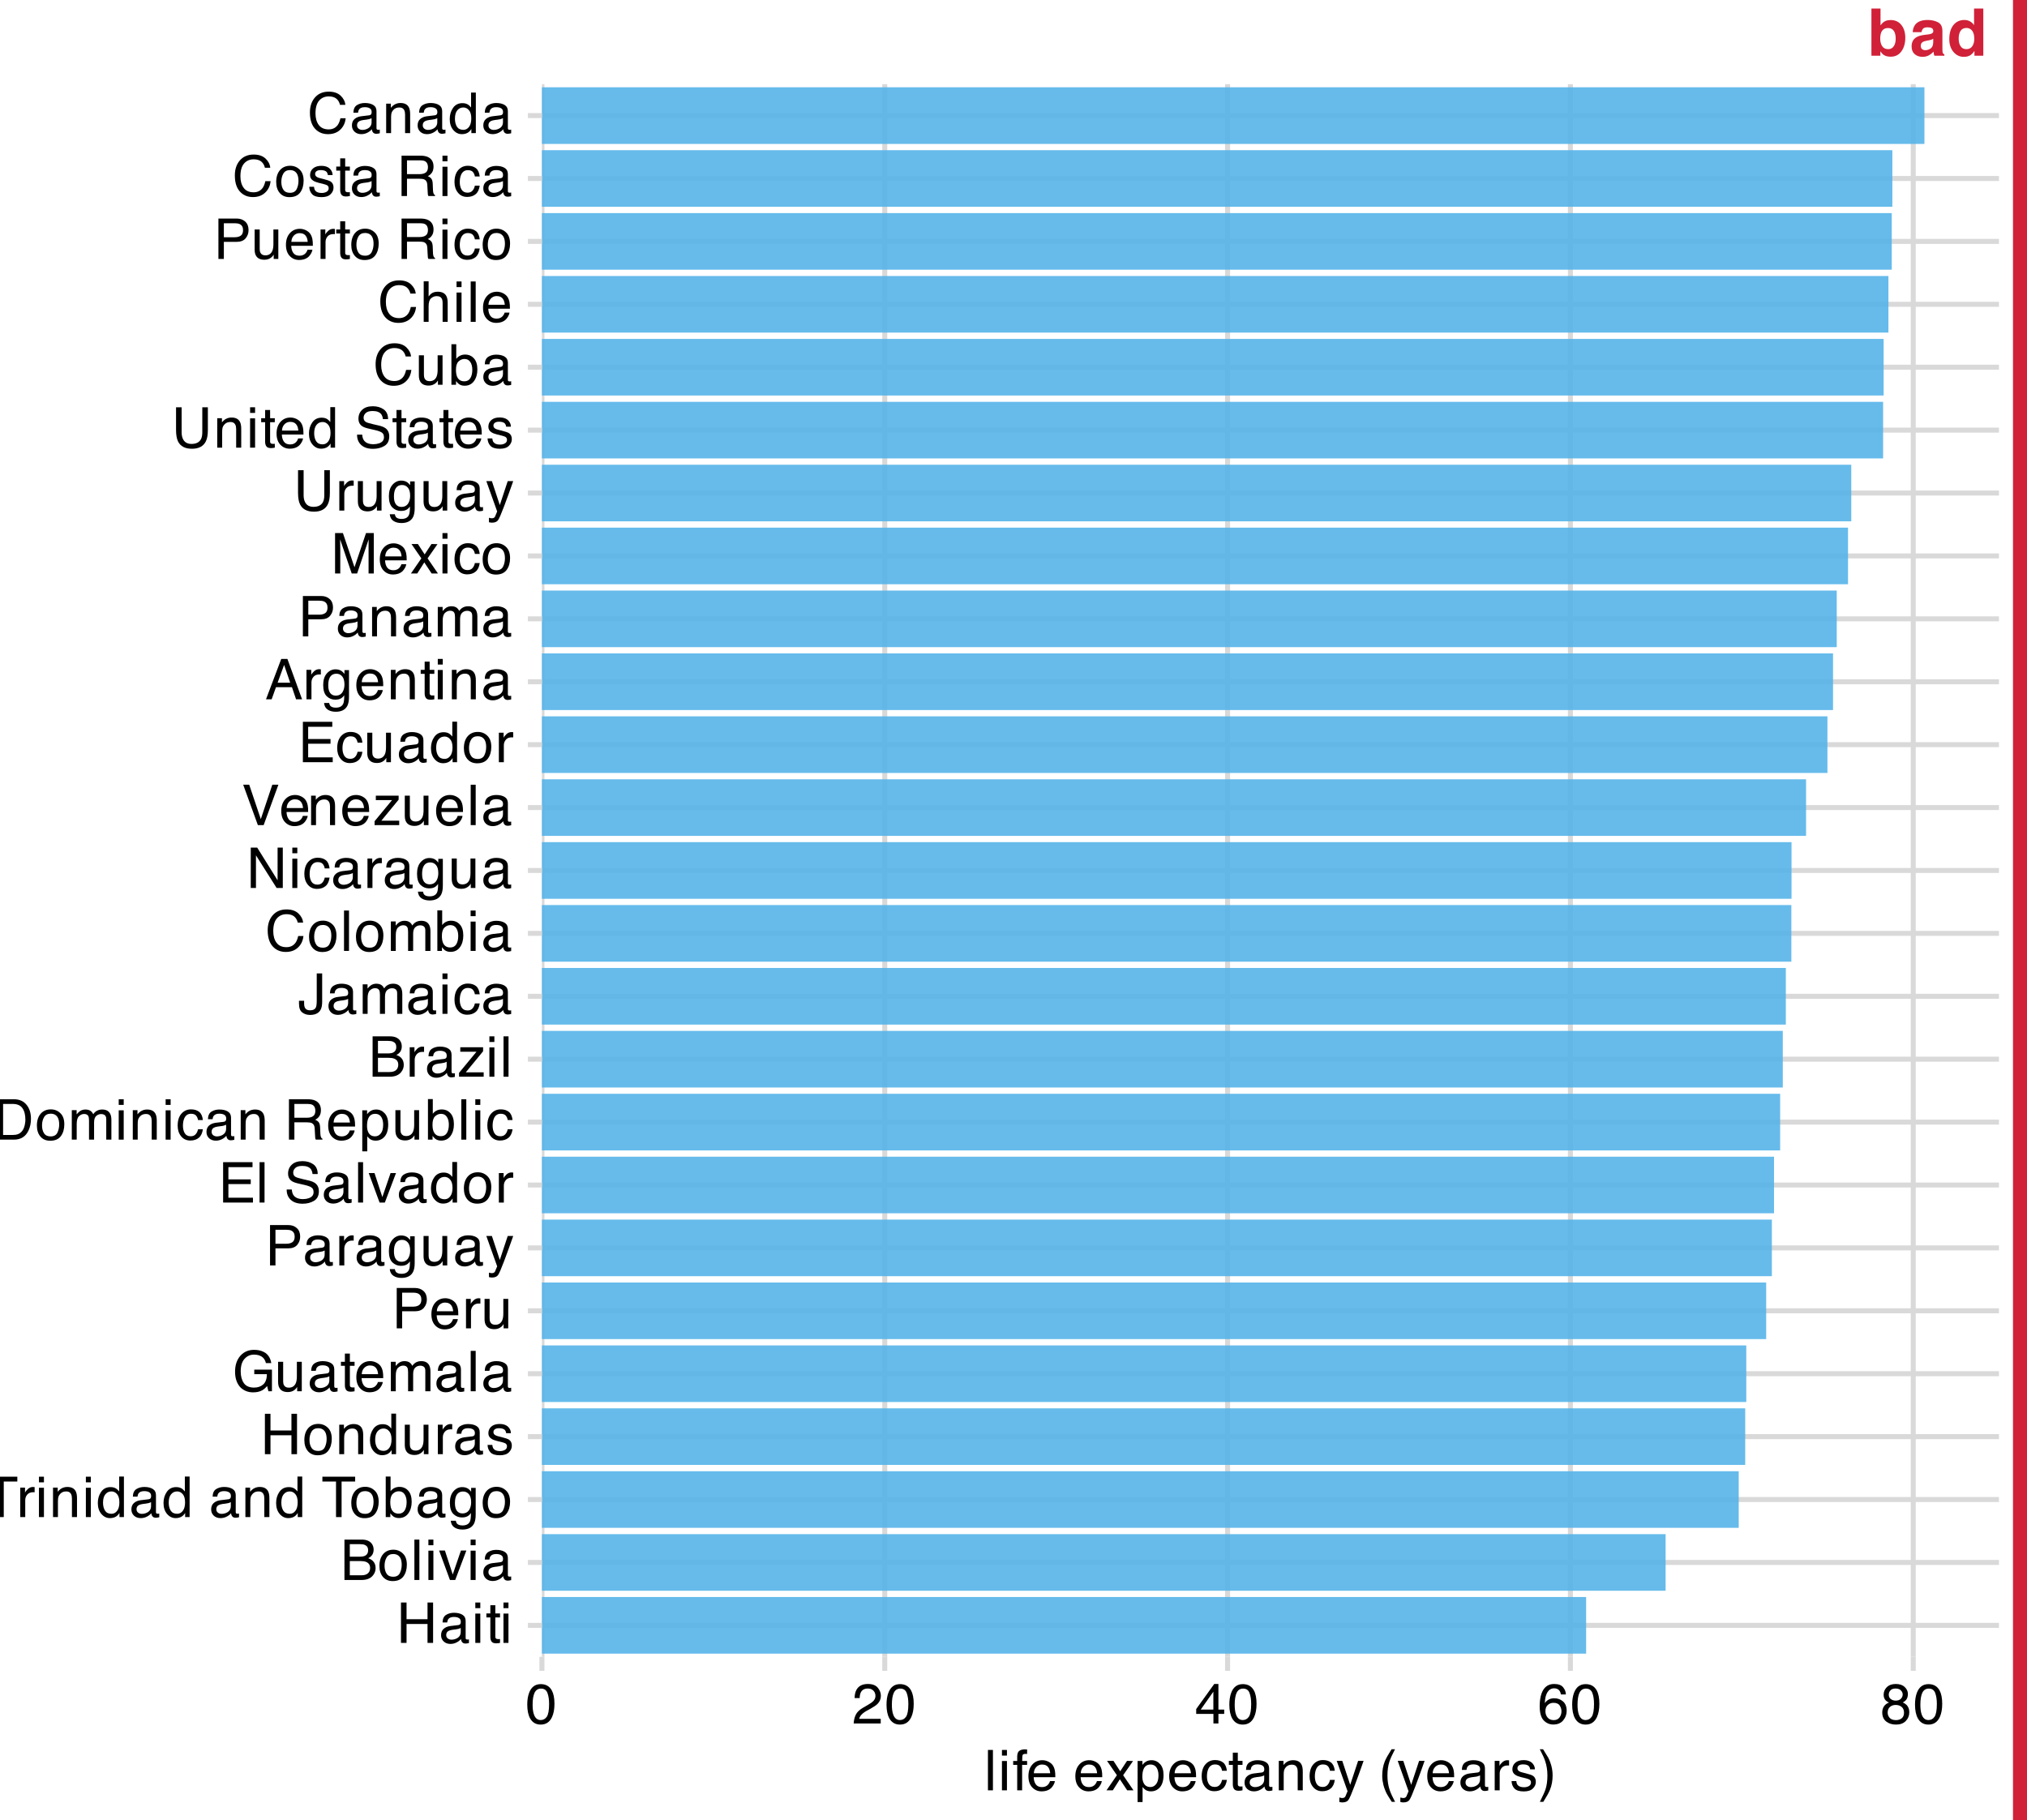 <?xml version="1.0" encoding="UTF-8"?>
<svg xmlns="http://www.w3.org/2000/svg" xmlns:xlink="http://www.w3.org/1999/xlink" width="432" height="388" viewBox="0 0 432 388">
<defs>
<g>
<g id="glyph-0-0">
<path d="M 0.391 0 L 0.391 -8.609 L 7.219 -8.609 L 7.219 0 Z M 6.141 -1.078 L 6.141 -7.531 L 1.469 -7.531 L 1.469 -1.078 Z M 6.141 -1.078 "/>
</g>
<g id="glyph-0-1">
<path d="M 0.938 -8.609 L 2.125 -8.609 L 2.125 -5.047 L 6.594 -5.047 L 6.594 -8.609 L 7.781 -8.609 L 7.781 0 L 6.594 0 L 6.594 -4.031 L 2.125 -4.031 L 2.125 0 L 0.938 0 Z M 0.938 -8.609 "/>
</g>
<g id="glyph-0-2">
<path d="M 1.578 -1.672 C 1.578 -1.367 1.688 -1.129 1.906 -0.953 C 2.133 -0.773 2.398 -0.688 2.703 -0.688 C 3.078 -0.688 3.438 -0.77 3.781 -0.938 C 4.375 -1.227 4.672 -1.695 4.672 -2.344 L 4.672 -3.188 C 4.535 -3.113 4.363 -3.047 4.156 -2.984 C 3.957 -2.93 3.758 -2.895 3.562 -2.875 L 2.938 -2.797 C 2.551 -2.742 2.258 -2.66 2.062 -2.547 C 1.738 -2.367 1.578 -2.078 1.578 -1.672 Z M 4.141 -3.797 C 4.379 -3.828 4.539 -3.93 4.625 -4.109 C 4.664 -4.203 4.688 -4.336 4.688 -4.516 C 4.688 -4.867 4.555 -5.125 4.297 -5.281 C 4.047 -5.445 3.688 -5.531 3.219 -5.531 C 2.664 -5.531 2.273 -5.383 2.047 -5.094 C 1.91 -4.926 1.82 -4.68 1.781 -4.359 L 0.797 -4.359 C 0.816 -5.129 1.066 -5.664 1.547 -5.969 C 2.035 -6.27 2.598 -6.422 3.234 -6.422 C 3.973 -6.422 4.57 -6.281 5.031 -6 C 5.488 -5.719 5.719 -5.281 5.719 -4.688 L 5.719 -1.078 C 5.719 -0.973 5.738 -0.883 5.781 -0.812 C 5.832 -0.75 5.93 -0.719 6.078 -0.719 C 6.117 -0.719 6.164 -0.719 6.219 -0.719 C 6.281 -0.727 6.348 -0.738 6.422 -0.75 L 6.422 0.031 C 6.254 0.07 6.125 0.098 6.031 0.109 C 5.945 0.129 5.832 0.141 5.688 0.141 C 5.32 0.141 5.062 0.008 4.906 -0.25 C 4.812 -0.383 4.75 -0.578 4.719 -0.828 C 4.5 -0.547 4.188 -0.301 3.781 -0.094 C 3.383 0.113 2.945 0.219 2.469 0.219 C 1.883 0.219 1.406 0.039 1.031 -0.312 C 0.664 -0.664 0.484 -1.109 0.484 -1.641 C 0.484 -2.223 0.664 -2.676 1.031 -3 C 1.395 -3.32 1.867 -3.52 2.453 -3.594 Z M 3.266 -6.422 Z M 3.266 -6.422 "/>
</g>
<g id="glyph-0-3">
<path d="M 0.781 -6.25 L 1.844 -6.25 L 1.844 0 L 0.781 0 Z M 0.781 -8.609 L 1.844 -8.609 L 1.844 -7.406 L 0.781 -7.406 Z M 0.781 -8.609 "/>
</g>
<g id="glyph-0-4">
<path d="M 0.984 -8.031 L 2.047 -8.031 L 2.047 -6.281 L 3.047 -6.281 L 3.047 -5.422 L 2.047 -5.422 L 2.047 -1.312 C 2.047 -1.094 2.125 -0.945 2.281 -0.875 C 2.352 -0.832 2.488 -0.812 2.688 -0.812 C 2.738 -0.812 2.789 -0.812 2.844 -0.812 C 2.906 -0.82 2.973 -0.828 3.047 -0.828 L 3.047 0 C 2.93 0.031 2.805 0.051 2.672 0.062 C 2.547 0.082 2.406 0.094 2.25 0.094 C 1.758 0.094 1.426 -0.031 1.25 -0.281 C 1.07 -0.531 0.984 -0.859 0.984 -1.266 L 0.984 -5.422 L 0.141 -5.422 L 0.141 -6.281 L 0.984 -6.281 Z M 0.984 -8.031 "/>
</g>
<g id="glyph-0-5">
<path d="M 4.156 -4.969 C 4.645 -4.969 5.023 -5.035 5.297 -5.172 C 5.723 -5.391 5.938 -5.773 5.938 -6.328 C 5.938 -6.891 5.707 -7.27 5.25 -7.469 C 5 -7.582 4.617 -7.641 4.109 -7.641 L 2.031 -7.641 L 2.031 -4.969 Z M 4.547 -1 C 5.254 -1 5.766 -1.207 6.078 -1.625 C 6.266 -1.883 6.359 -2.195 6.359 -2.562 C 6.359 -3.188 6.078 -3.613 5.516 -3.844 C 5.223 -3.969 4.832 -4.031 4.344 -4.031 L 2.031 -4.031 L 2.031 -1 Z M 0.891 -8.609 L 4.578 -8.609 C 5.586 -8.609 6.305 -8.305 6.734 -7.703 C 6.984 -7.348 7.109 -6.938 7.109 -6.469 C 7.109 -5.926 6.953 -5.484 6.641 -5.141 C 6.484 -4.953 6.254 -4.785 5.953 -4.641 C 6.391 -4.473 6.719 -4.281 6.938 -4.062 C 7.332 -3.688 7.531 -3.172 7.531 -2.516 C 7.531 -1.961 7.352 -1.461 7 -1.016 C 6.477 -0.336 5.656 0 4.531 0 L 0.891 0 Z M 0.891 -8.609 "/>
</g>
<g id="glyph-0-6">
<path d="M 3.266 -0.688 C 3.961 -0.688 4.441 -0.945 4.703 -1.469 C 4.961 -2 5.094 -2.586 5.094 -3.234 C 5.094 -3.828 5 -4.305 4.812 -4.672 C 4.508 -5.242 4 -5.531 3.281 -5.531 C 2.633 -5.531 2.164 -5.285 1.875 -4.797 C 1.582 -4.305 1.438 -3.711 1.438 -3.016 C 1.438 -2.348 1.582 -1.789 1.875 -1.344 C 2.164 -0.906 2.629 -0.688 3.266 -0.688 Z M 3.312 -6.453 C 4.113 -6.453 4.789 -6.18 5.344 -5.641 C 5.906 -5.109 6.188 -4.316 6.188 -3.266 C 6.188 -2.254 5.941 -1.414 5.453 -0.75 C 4.961 -0.094 4.203 0.234 3.172 0.234 C 2.305 0.234 1.617 -0.055 1.109 -0.641 C 0.598 -1.234 0.344 -2.02 0.344 -3 C 0.344 -4.051 0.609 -4.891 1.141 -5.516 C 1.68 -6.141 2.406 -6.453 3.312 -6.453 Z M 3.266 -6.422 Z M 3.266 -6.422 "/>
</g>
<g id="glyph-0-7">
<path d="M 0.797 -8.609 L 1.859 -8.609 L 1.859 0 L 0.797 0 Z M 0.797 -8.609 "/>
</g>
<g id="glyph-0-8">
<path d="M 1.297 -6.281 L 2.969 -1.172 L 4.719 -6.281 L 5.875 -6.281 L 3.5 0 L 2.375 0 L 0.062 -6.281 Z M 1.297 -6.281 "/>
</g>
<g id="glyph-0-9">
<path d="M 7.172 -8.609 L 7.172 -7.578 L 4.281 -7.578 L 4.281 0 L 3.094 0 L 3.094 -7.578 L 0.188 -7.578 L 0.188 -8.609 Z M 7.172 -8.609 "/>
</g>
<g id="glyph-0-10">
<path d="M 0.797 -6.281 L 1.812 -6.281 L 1.812 -5.188 C 1.883 -5.406 2.082 -5.664 2.406 -5.969 C 2.727 -6.27 3.098 -6.422 3.516 -6.422 C 3.535 -6.422 3.566 -6.414 3.609 -6.406 C 3.66 -6.406 3.742 -6.398 3.859 -6.391 L 3.859 -5.281 C 3.797 -5.289 3.738 -5.297 3.688 -5.297 C 3.633 -5.297 3.578 -5.297 3.516 -5.297 C 2.984 -5.297 2.57 -5.125 2.281 -4.781 C 2 -4.445 1.859 -4.055 1.859 -3.609 L 1.859 0 L 0.797 0 Z M 0.797 -6.281 "/>
</g>
<g id="glyph-0-11">
<path d="M 0.781 -6.281 L 1.781 -6.281 L 1.781 -5.391 C 2.07 -5.754 2.383 -6.016 2.719 -6.172 C 3.051 -6.336 3.422 -6.422 3.828 -6.422 C 4.711 -6.422 5.312 -6.109 5.625 -5.484 C 5.801 -5.141 5.891 -4.656 5.891 -4.031 L 5.891 0 L 4.812 0 L 4.812 -3.953 C 4.812 -4.336 4.754 -4.645 4.641 -4.875 C 4.453 -5.27 4.113 -5.469 3.625 -5.469 C 3.375 -5.469 3.172 -5.441 3.016 -5.391 C 2.723 -5.305 2.469 -5.133 2.25 -4.875 C 2.07 -4.664 1.957 -4.453 1.906 -4.234 C 1.852 -4.016 1.828 -3.695 1.828 -3.281 L 1.828 0 L 0.781 0 Z M 3.25 -6.422 Z M 3.25 -6.422 "/>
</g>
<g id="glyph-0-12">
<path d="M 1.438 -3.062 C 1.438 -2.395 1.578 -1.832 1.859 -1.375 C 2.148 -0.926 2.609 -0.703 3.234 -0.703 C 3.723 -0.703 4.125 -0.91 4.438 -1.328 C 4.758 -1.742 4.922 -2.348 4.922 -3.141 C 4.922 -3.93 4.754 -4.516 4.422 -4.891 C 4.098 -5.273 3.703 -5.469 3.234 -5.469 C 2.703 -5.469 2.27 -5.266 1.938 -4.859 C 1.602 -4.453 1.438 -3.852 1.438 -3.062 Z M 3.031 -6.391 C 3.508 -6.391 3.91 -6.285 4.234 -6.078 C 4.422 -5.961 4.633 -5.758 4.875 -5.469 L 4.875 -8.641 L 5.891 -8.641 L 5.891 0 L 4.938 0 L 4.938 -0.875 C 4.695 -0.488 4.406 -0.207 4.062 -0.031 C 3.727 0.133 3.344 0.219 2.906 0.219 C 2.207 0.219 1.602 -0.07 1.094 -0.656 C 0.582 -1.25 0.328 -2.031 0.328 -3 C 0.328 -3.914 0.562 -4.707 1.031 -5.375 C 1.5 -6.051 2.164 -6.391 3.031 -6.391 Z M 3.031 -6.391 "/>
</g>
<g id="glyph-0-13">
</g>
<g id="glyph-0-14">
<path d="M 0.688 -8.641 L 1.719 -8.641 L 1.719 -5.516 C 1.945 -5.816 2.223 -6.047 2.547 -6.203 C 2.867 -6.359 3.219 -6.438 3.594 -6.438 C 4.375 -6.438 5.004 -6.164 5.484 -5.625 C 5.973 -5.094 6.219 -4.305 6.219 -3.266 C 6.219 -2.266 5.977 -1.438 5.5 -0.781 C 5.02 -0.125 4.352 0.203 3.5 0.203 C 3.02 0.203 2.617 0.086 2.297 -0.141 C 2.098 -0.285 1.891 -0.504 1.672 -0.797 L 1.672 0 L 0.688 0 Z M 3.438 -0.734 C 4.008 -0.734 4.438 -0.957 4.719 -1.406 C 5 -1.863 5.141 -2.461 5.141 -3.203 C 5.141 -3.867 5 -4.414 4.719 -4.844 C 4.438 -5.281 4.02 -5.5 3.469 -5.5 C 2.988 -5.5 2.566 -5.32 2.203 -4.969 C 1.836 -4.613 1.656 -4.023 1.656 -3.203 C 1.656 -2.617 1.727 -2.141 1.875 -1.766 C 2.156 -1.078 2.676 -0.734 3.438 -0.734 Z M 3.438 -0.734 "/>
</g>
<g id="glyph-0-15">
<path d="M 2.984 -6.391 C 3.484 -6.391 3.914 -6.27 4.281 -6.031 C 4.477 -5.883 4.68 -5.68 4.891 -5.422 L 4.891 -6.219 L 5.859 -6.219 L 5.859 -0.516 C 5.859 0.285 5.742 0.914 5.516 1.375 C 5.078 2.227 4.25 2.656 3.031 2.656 C 2.352 2.656 1.785 2.504 1.328 2.203 C 0.867 1.898 0.609 1.426 0.547 0.781 L 1.625 0.781 C 1.676 1.062 1.773 1.281 1.922 1.438 C 2.16 1.664 2.535 1.781 3.047 1.781 C 3.859 1.781 4.391 1.492 4.641 0.922 C 4.785 0.586 4.852 -0.008 4.844 -0.875 C 4.633 -0.551 4.379 -0.312 4.078 -0.156 C 3.785 0 3.395 0.078 2.906 0.078 C 2.227 0.078 1.633 -0.16 1.125 -0.641 C 0.613 -1.129 0.359 -1.93 0.359 -3.047 C 0.359 -4.098 0.613 -4.914 1.125 -5.5 C 1.645 -6.094 2.266 -6.391 2.984 -6.391 Z M 4.891 -3.172 C 4.891 -3.941 4.727 -4.516 4.406 -4.891 C 4.082 -5.266 3.676 -5.453 3.188 -5.453 C 2.438 -5.453 1.926 -5.102 1.656 -4.406 C 1.508 -4.039 1.438 -3.555 1.438 -2.953 C 1.438 -2.242 1.578 -1.703 1.859 -1.328 C 2.148 -0.961 2.539 -0.781 3.031 -0.781 C 3.789 -0.781 4.32 -1.125 4.625 -1.812 C 4.801 -2.195 4.891 -2.648 4.891 -3.172 Z M 3.109 -6.422 Z M 3.109 -6.422 "/>
</g>
<g id="glyph-0-16">
<path d="M 1.828 -6.281 L 1.828 -2.109 C 1.828 -1.785 1.879 -1.523 1.984 -1.328 C 2.172 -0.953 2.52 -0.766 3.031 -0.766 C 3.758 -0.766 4.258 -1.094 4.531 -1.75 C 4.676 -2.102 4.75 -2.582 4.75 -3.188 L 4.75 -6.281 L 5.797 -6.281 L 5.797 0 L 4.812 0 L 4.812 -0.922 C 4.676 -0.68 4.508 -0.484 4.312 -0.328 C 3.906 0.004 3.414 0.172 2.844 0.172 C 1.945 0.172 1.336 -0.129 1.016 -0.734 C 0.836 -1.047 0.75 -1.473 0.75 -2.016 L 0.75 -6.281 Z M 3.281 -6.422 Z M 3.281 -6.422 "/>
</g>
<g id="glyph-0-17">
<path d="M 1.406 -1.969 C 1.438 -1.613 1.523 -1.344 1.672 -1.156 C 1.93 -0.82 2.391 -0.656 3.047 -0.656 C 3.441 -0.656 3.785 -0.738 4.078 -0.906 C 4.379 -1.07 4.531 -1.332 4.531 -1.688 C 4.531 -1.957 4.41 -2.164 4.172 -2.312 C 4.016 -2.395 3.711 -2.492 3.266 -2.609 L 2.422 -2.812 C 1.891 -2.945 1.5 -3.098 1.25 -3.266 C 0.789 -3.547 0.562 -3.941 0.562 -4.453 C 0.562 -5.047 0.773 -5.523 1.203 -5.891 C 1.629 -6.254 2.207 -6.438 2.938 -6.438 C 3.875 -6.438 4.551 -6.16 4.969 -5.609 C 5.238 -5.254 5.367 -4.875 5.359 -4.469 L 4.359 -4.469 C 4.336 -4.707 4.254 -4.926 4.109 -5.125 C 3.867 -5.395 3.445 -5.531 2.844 -5.531 C 2.445 -5.531 2.145 -5.453 1.938 -5.297 C 1.738 -5.148 1.641 -4.953 1.641 -4.703 C 1.641 -4.43 1.773 -4.211 2.047 -4.047 C 2.203 -3.953 2.43 -3.867 2.734 -3.797 L 3.422 -3.625 C 4.18 -3.438 4.691 -3.258 4.953 -3.094 C 5.359 -2.82 5.562 -2.395 5.562 -1.812 C 5.562 -1.258 5.348 -0.781 4.922 -0.375 C 4.504 0.031 3.863 0.234 3 0.234 C 2.062 0.234 1.395 0.023 1 -0.391 C 0.613 -0.816 0.41 -1.344 0.391 -1.969 Z M 2.953 -6.422 Z M 2.953 -6.422 "/>
</g>
<g id="glyph-0-18">
<path d="M 4.641 -8.828 C 5.441 -8.828 6.141 -8.672 6.734 -8.359 C 7.586 -7.91 8.109 -7.125 8.297 -6 L 7.156 -6 C 7.008 -6.625 6.711 -7.082 6.266 -7.375 C 5.828 -7.664 5.273 -7.812 4.609 -7.812 C 3.805 -7.812 3.133 -7.508 2.594 -6.906 C 2.051 -6.312 1.781 -5.422 1.781 -4.234 C 1.781 -3.211 2.004 -2.379 2.453 -1.734 C 2.898 -1.098 3.629 -0.781 4.641 -0.781 C 5.422 -0.781 6.066 -1.004 6.578 -1.453 C 7.086 -1.898 7.348 -2.629 7.359 -3.641 L 4.672 -3.641 L 4.672 -4.609 L 8.438 -4.609 L 8.438 0 L 7.688 0 L 7.406 -1.109 C 7.02 -0.672 6.672 -0.367 6.359 -0.203 C 5.848 0.086 5.195 0.234 4.406 0.234 C 3.395 0.234 2.52 -0.098 1.781 -0.766 C 0.977 -1.586 0.578 -2.723 0.578 -4.172 C 0.578 -5.609 0.969 -6.754 1.75 -7.609 C 2.488 -8.422 3.453 -8.828 4.641 -8.828 Z M 4.438 -8.844 Z M 4.438 -8.844 "/>
</g>
<g id="glyph-0-19">
<path d="M 3.391 -6.422 C 3.836 -6.422 4.27 -6.316 4.688 -6.109 C 5.102 -5.898 5.422 -5.629 5.641 -5.297 C 5.848 -4.973 5.988 -4.602 6.062 -4.188 C 6.125 -3.895 6.156 -3.43 6.156 -2.797 L 1.547 -2.797 C 1.566 -2.16 1.719 -1.648 2 -1.266 C 2.281 -0.879 2.719 -0.688 3.312 -0.688 C 3.863 -0.688 4.301 -0.867 4.625 -1.234 C 4.812 -1.441 4.945 -1.688 5.031 -1.969 L 6.062 -1.969 C 6.039 -1.738 5.953 -1.484 5.797 -1.203 C 5.641 -0.922 5.469 -0.688 5.281 -0.5 C 4.957 -0.188 4.555 0.02 4.078 0.125 C 3.828 0.188 3.539 0.219 3.219 0.219 C 2.438 0.219 1.773 -0.062 1.234 -0.625 C 0.691 -1.195 0.422 -1.992 0.422 -3.016 C 0.422 -4.023 0.691 -4.844 1.234 -5.469 C 1.785 -6.102 2.504 -6.422 3.391 -6.422 Z M 5.062 -3.641 C 5.02 -4.098 4.922 -4.461 4.766 -4.734 C 4.484 -5.242 4.004 -5.5 3.328 -5.5 C 2.836 -5.5 2.426 -5.32 2.094 -4.969 C 1.77 -4.625 1.598 -4.18 1.578 -3.641 Z M 3.281 -6.422 Z M 3.281 -6.422 "/>
</g>
<g id="glyph-0-20">
<path d="M 0.781 -6.281 L 1.812 -6.281 L 1.812 -5.391 C 2.062 -5.691 2.289 -5.914 2.5 -6.062 C 2.844 -6.301 3.238 -6.422 3.688 -6.422 C 4.188 -6.422 4.586 -6.297 4.891 -6.047 C 5.055 -5.91 5.211 -5.703 5.359 -5.422 C 5.586 -5.766 5.859 -6.016 6.172 -6.172 C 6.492 -6.336 6.852 -6.422 7.25 -6.422 C 8.094 -6.422 8.664 -6.113 8.969 -5.5 C 9.133 -5.176 9.219 -4.734 9.219 -4.172 L 9.219 0 L 8.125 0 L 8.125 -4.359 C 8.125 -4.773 8.02 -5.062 7.812 -5.219 C 7.602 -5.375 7.348 -5.453 7.047 -5.453 C 6.629 -5.453 6.27 -5.312 5.969 -5.031 C 5.676 -4.758 5.531 -4.301 5.531 -3.656 L 5.531 0 L 4.453 0 L 4.453 -4.094 C 4.453 -4.52 4.398 -4.832 4.297 -5.031 C 4.141 -5.32 3.844 -5.469 3.406 -5.469 C 3.008 -5.469 2.645 -5.312 2.312 -5 C 1.988 -4.695 1.828 -4.141 1.828 -3.328 L 1.828 0 L 0.781 0 Z M 0.781 -6.281 "/>
</g>
<g id="glyph-0-21">
<path d="M 1.031 -8.609 L 4.906 -8.609 C 5.664 -8.609 6.281 -8.391 6.75 -7.953 C 7.219 -7.523 7.453 -6.922 7.453 -6.141 C 7.453 -5.473 7.242 -4.891 6.828 -4.391 C 6.41 -3.891 5.77 -3.641 4.906 -3.641 L 2.188 -3.641 L 2.188 0 L 1.031 0 Z M 6.281 -6.141 C 6.281 -6.766 6.047 -7.191 5.578 -7.422 C 5.316 -7.547 4.961 -7.609 4.516 -7.609 L 2.188 -7.609 L 2.188 -4.625 L 4.516 -4.625 C 5.035 -4.625 5.457 -4.734 5.781 -4.953 C 6.113 -5.18 6.281 -5.578 6.281 -6.141 Z M 6.281 -6.141 "/>
</g>
<g id="glyph-0-22">
<path d="M 4.688 -6.281 L 5.859 -6.281 C 5.711 -5.875 5.383 -4.953 4.875 -3.516 C 4.488 -2.441 4.164 -1.566 3.906 -0.891 C 3.301 0.711 2.875 1.691 2.625 2.047 C 2.375 2.398 1.941 2.578 1.328 2.578 C 1.18 2.578 1.066 2.566 0.984 2.547 C 0.91 2.535 0.812 2.516 0.688 2.484 L 0.688 1.531 C 0.875 1.582 1.008 1.613 1.094 1.625 C 1.176 1.633 1.25 1.641 1.312 1.641 C 1.5 1.641 1.641 1.609 1.734 1.547 C 1.828 1.484 1.906 1.406 1.969 1.312 C 1.988 1.281 2.055 1.117 2.172 0.828 C 2.297 0.535 2.383 0.32 2.438 0.188 L 0.125 -6.281 L 1.312 -6.281 L 3 -1.172 Z M 3 -6.422 Z M 3 -6.422 "/>
</g>
<g id="glyph-0-23">
<path d="M 1.031 -8.609 L 7.297 -8.609 L 7.297 -7.547 L 2.156 -7.547 L 2.156 -4.938 L 6.922 -4.938 L 6.922 -3.938 L 2.156 -3.938 L 2.156 -1.031 L 7.391 -1.031 L 7.391 0 L 1.031 0 Z M 4.203 -8.609 Z M 4.203 -8.609 "/>
</g>
<g id="glyph-0-24">
<path d="M 1.672 -2.781 C 1.703 -2.289 1.816 -1.895 2.016 -1.594 C 2.41 -1.02 3.094 -0.734 4.062 -0.734 C 4.5 -0.734 4.898 -0.797 5.266 -0.922 C 5.961 -1.16 6.312 -1.594 6.312 -2.219 C 6.312 -2.688 6.16 -3.02 5.859 -3.219 C 5.566 -3.414 5.102 -3.586 4.469 -3.734 L 3.312 -4 C 2.539 -4.164 2 -4.352 1.688 -4.562 C 1.145 -4.926 0.875 -5.461 0.875 -6.172 C 0.875 -6.953 1.141 -7.586 1.672 -8.078 C 2.203 -8.578 2.957 -8.828 3.938 -8.828 C 4.844 -8.828 5.609 -8.609 6.234 -8.172 C 6.867 -7.734 7.188 -7.035 7.188 -6.078 L 6.094 -6.078 C 6.031 -6.547 5.906 -6.898 5.719 -7.141 C 5.363 -7.586 4.758 -7.812 3.906 -7.812 C 3.219 -7.812 2.723 -7.664 2.422 -7.375 C 2.117 -7.094 1.969 -6.758 1.969 -6.375 C 1.969 -5.957 2.145 -5.648 2.5 -5.453 C 2.727 -5.328 3.25 -5.172 4.062 -4.984 L 5.281 -4.703 C 5.852 -4.566 6.301 -4.383 6.625 -4.156 C 7.164 -3.758 7.438 -3.176 7.438 -2.406 C 7.438 -1.457 7.086 -0.773 6.391 -0.359 C 5.703 0.047 4.898 0.25 3.984 0.25 C 2.91 0.25 2.07 -0.02 1.469 -0.562 C 0.863 -1.113 0.566 -1.852 0.578 -2.781 Z M 4.031 -8.844 Z M 4.031 -8.844 "/>
</g>
<g id="glyph-0-25">
<path d="M 4.219 -1 C 4.613 -1 4.938 -1.039 5.188 -1.125 C 5.645 -1.27 6.02 -1.562 6.312 -2 C 6.539 -2.344 6.703 -2.785 6.797 -3.328 C 6.859 -3.66 6.891 -3.961 6.891 -4.234 C 6.891 -5.305 6.676 -6.133 6.25 -6.719 C 5.832 -7.312 5.148 -7.609 4.203 -7.609 L 2.141 -7.609 L 2.141 -1 Z M 0.969 -8.609 L 4.453 -8.609 C 5.641 -8.609 6.555 -8.188 7.203 -7.344 C 7.785 -6.594 8.078 -5.625 8.078 -4.438 C 8.078 -3.52 7.906 -2.691 7.562 -1.953 C 6.957 -0.648 5.914 0 4.438 0 L 0.969 0 Z M 0.969 -8.609 "/>
</g>
<g id="glyph-0-26">
<path d="M 3.188 -6.453 C 3.895 -6.453 4.469 -6.281 4.906 -5.938 C 5.352 -5.594 5.625 -5.004 5.719 -4.172 L 4.688 -4.172 C 4.625 -4.555 4.484 -4.875 4.266 -5.125 C 4.047 -5.383 3.688 -5.516 3.188 -5.516 C 2.52 -5.516 2.039 -5.188 1.75 -4.531 C 1.562 -4.102 1.469 -3.578 1.469 -2.953 C 1.469 -2.328 1.598 -1.797 1.859 -1.359 C 2.129 -0.93 2.551 -0.719 3.125 -0.719 C 3.562 -0.719 3.906 -0.852 4.156 -1.125 C 4.414 -1.395 4.594 -1.758 4.688 -2.219 L 5.719 -2.219 C 5.602 -1.383 5.312 -0.773 4.844 -0.391 C 4.375 -0.004 3.773 0.188 3.047 0.188 C 2.223 0.188 1.566 -0.113 1.078 -0.719 C 0.586 -1.32 0.344 -2.07 0.344 -2.969 C 0.344 -4.07 0.609 -4.926 1.141 -5.531 C 1.68 -6.145 2.363 -6.453 3.188 -6.453 Z M 3.031 -6.422 Z M 3.031 -6.422 "/>
</g>
<g id="glyph-0-27">
<path d="M 4.922 -4.672 C 5.461 -4.672 5.891 -4.781 6.203 -5 C 6.523 -5.219 6.688 -5.609 6.688 -6.172 C 6.688 -6.785 6.469 -7.207 6.031 -7.438 C 5.789 -7.551 5.469 -7.609 5.062 -7.609 L 2.219 -7.609 L 2.219 -4.672 Z M 1.062 -8.609 L 5.047 -8.609 C 5.703 -8.609 6.238 -8.516 6.656 -8.328 C 7.469 -7.953 7.875 -7.27 7.875 -6.281 C 7.875 -5.77 7.766 -5.348 7.547 -5.016 C 7.336 -4.691 7.039 -4.43 6.656 -4.234 C 7 -4.098 7.254 -3.914 7.422 -3.688 C 7.586 -3.469 7.68 -3.109 7.703 -2.609 L 7.75 -1.453 C 7.758 -1.129 7.785 -0.883 7.828 -0.719 C 7.898 -0.445 8.023 -0.27 8.203 -0.188 L 8.203 0 L 6.781 0 C 6.738 -0.07 6.703 -0.164 6.672 -0.281 C 6.648 -0.406 6.633 -0.633 6.625 -0.969 L 6.547 -2.406 C 6.523 -2.969 6.316 -3.344 5.922 -3.531 C 5.703 -3.633 5.352 -3.688 4.875 -3.688 L 2.219 -3.688 L 2.219 0 L 1.062 0 Z M 1.062 -8.609 "/>
</g>
<g id="glyph-0-28">
<path d="M 3.422 -0.703 C 3.91 -0.703 4.316 -0.91 4.641 -1.328 C 4.973 -1.742 5.141 -2.359 5.141 -3.172 C 5.141 -3.672 5.066 -4.102 4.922 -4.469 C 4.648 -5.156 4.148 -5.5 3.422 -5.5 C 2.691 -5.5 2.191 -5.133 1.922 -4.406 C 1.773 -4.02 1.703 -3.523 1.703 -2.922 C 1.703 -2.43 1.773 -2.02 1.922 -1.688 C 2.191 -1.031 2.691 -0.703 3.422 -0.703 Z M 0.688 -6.25 L 1.719 -6.25 L 1.719 -5.422 C 1.926 -5.703 2.156 -5.922 2.406 -6.078 C 2.758 -6.305 3.176 -6.422 3.656 -6.422 C 4.375 -6.422 4.977 -6.148 5.469 -5.609 C 5.969 -5.066 6.219 -4.289 6.219 -3.281 C 6.219 -1.906 5.859 -0.926 5.141 -0.344 C 4.691 0.031 4.164 0.219 3.562 0.219 C 3.094 0.219 2.695 0.113 2.375 -0.094 C 2.188 -0.219 1.977 -0.422 1.75 -0.703 L 1.75 2.5 L 0.688 2.5 Z M 0.688 -6.25 "/>
</g>
<g id="glyph-0-29">
<path d="M 0.312 -0.828 L 4.031 -5.328 L 0.578 -5.328 L 0.578 -6.281 L 5.438 -6.281 L 5.438 -5.422 L 1.75 -0.938 L 5.562 -0.938 L 5.562 0 L 0.312 0 Z M 3.016 -6.422 Z M 3.016 -6.422 "/>
</g>
<g id="glyph-0-30">
<path d="M 5.141 -2.562 C 5.141 -1.844 5.031 -1.281 4.812 -0.875 C 4.414 -0.133 3.66 0.234 2.547 0.234 C 1.898 0.234 1.348 0.055 0.891 -0.297 C 0.43 -0.648 0.203 -1.27 0.203 -2.156 L 0.203 -2.781 L 1.297 -2.781 L 1.297 -2.156 C 1.297 -1.688 1.398 -1.332 1.609 -1.094 C 1.816 -0.863 2.145 -0.75 2.594 -0.75 C 3.207 -0.75 3.613 -0.961 3.812 -1.391 C 3.926 -1.648 3.984 -2.145 3.984 -2.875 L 3.984 -8.609 L 5.141 -8.609 Z M 5.141 -2.562 "/>
</g>
<g id="glyph-0-31">
<path d="M 4.547 -8.844 C 5.629 -8.844 6.473 -8.555 7.078 -7.984 C 7.68 -7.41 8.016 -6.758 8.078 -6.031 L 6.938 -6.031 C 6.812 -6.582 6.555 -7.02 6.172 -7.344 C 5.785 -7.664 5.242 -7.828 4.547 -7.828 C 3.703 -7.828 3.02 -7.531 2.5 -6.938 C 1.977 -6.344 1.719 -5.43 1.719 -4.203 C 1.719 -3.191 1.953 -2.367 2.422 -1.734 C 2.891 -1.109 3.594 -0.797 4.531 -0.797 C 5.383 -0.797 6.039 -1.129 6.5 -1.797 C 6.727 -2.141 6.906 -2.598 7.031 -3.172 L 8.156 -3.172 C 8.062 -2.266 7.727 -1.504 7.156 -0.891 C 6.469 -0.148 5.547 0.219 4.391 0.219 C 3.391 0.219 2.551 -0.082 1.875 -0.688 C 0.977 -1.488 0.531 -2.723 0.531 -4.391 C 0.531 -5.66 0.863 -6.703 1.531 -7.516 C 2.258 -8.398 3.266 -8.844 4.547 -8.844 Z M 4.312 -8.844 Z M 4.312 -8.844 "/>
</g>
<g id="glyph-0-32">
<path d="M 0.922 -8.609 L 2.297 -8.609 L 6.641 -1.641 L 6.641 -8.609 L 7.75 -8.609 L 7.75 0 L 6.438 0 L 2.031 -6.969 L 2.031 0 L 0.922 0 Z M 4.25 -8.609 Z M 4.25 -8.609 "/>
</g>
<g id="glyph-0-33">
<path d="M 1.594 -8.609 L 4.062 -1.281 L 6.516 -8.609 L 7.812 -8.609 L 4.672 0 L 3.438 0 L 0.312 -8.609 Z M 1.594 -8.609 "/>
</g>
<g id="glyph-0-34">
<path d="M 5.328 -3.531 L 4.031 -7.328 L 2.641 -3.531 Z M 3.422 -8.609 L 4.734 -8.609 L 7.859 0 L 6.578 0 L 5.703 -2.578 L 2.297 -2.578 L 1.375 0 L 0.172 0 Z M 3.422 -8.609 "/>
</g>
<g id="glyph-0-35">
<path d="M 0.891 -8.609 L 2.562 -8.609 L 5.031 -1.328 L 7.484 -8.609 L 9.141 -8.609 L 9.141 0 L 8.031 0 L 8.031 -5.078 C 8.031 -5.254 8.031 -5.547 8.031 -5.953 C 8.039 -6.359 8.047 -6.797 8.047 -7.266 L 5.594 0 L 4.438 0 L 1.969 -7.266 L 1.969 -7 C 1.969 -6.789 1.973 -6.469 1.984 -6.031 C 1.992 -5.602 2 -5.285 2 -5.078 L 2 0 L 0.891 0 Z M 0.891 -8.609 "/>
</g>
<g id="glyph-0-36">
<path d="M 0.172 -6.281 L 1.547 -6.281 L 2.984 -4.062 L 4.438 -6.281 L 5.719 -6.25 L 3.609 -3.219 L 5.812 0 L 4.469 0 L 2.906 -2.359 L 1.406 0 L 0.062 0 L 2.281 -3.219 Z M 0.172 -6.281 "/>
</g>
<g id="glyph-0-37">
<path d="M 2.188 -8.609 L 2.188 -3.281 C 2.188 -2.656 2.301 -2.141 2.531 -1.734 C 2.875 -1.109 3.461 -0.797 4.297 -0.797 C 5.273 -0.797 5.945 -1.133 6.312 -1.812 C 6.5 -2.176 6.594 -2.664 6.594 -3.281 L 6.594 -8.609 L 7.781 -8.609 L 7.781 -3.781 C 7.781 -2.719 7.633 -1.898 7.344 -1.328 C 6.82 -0.285 5.836 0.234 4.391 0.234 C 2.93 0.234 1.941 -0.285 1.422 -1.328 C 1.141 -1.898 1 -2.719 1 -3.781 L 1 -8.609 Z M 4.391 -8.609 Z M 4.391 -8.609 "/>
</g>
<g id="glyph-0-38">
<path d="M 0.781 -8.641 L 1.828 -8.641 L 1.828 -5.422 C 2.078 -5.742 2.301 -5.969 2.5 -6.094 C 2.844 -6.312 3.27 -6.422 3.781 -6.422 C 4.688 -6.422 5.301 -6.102 5.625 -5.469 C 5.801 -5.125 5.891 -4.645 5.891 -4.031 L 5.891 0 L 4.812 0 L 4.812 -3.953 C 4.812 -4.41 4.75 -4.75 4.625 -4.969 C 4.438 -5.312 4.078 -5.484 3.547 -5.484 C 3.109 -5.484 2.711 -5.332 2.359 -5.031 C 2.004 -4.727 1.828 -4.16 1.828 -3.328 L 1.828 0 L 0.781 0 Z M 0.781 -8.641 "/>
</g>
<g id="glyph-0-39">
<path d="M 3.25 -8.391 C 4.332 -8.391 5.117 -7.941 5.609 -7.047 C 5.984 -6.359 6.172 -5.41 6.172 -4.203 C 6.172 -3.066 6 -2.125 5.656 -1.375 C 5.164 -0.301 4.359 0.234 3.234 0.234 C 2.234 0.234 1.484 -0.203 0.984 -1.078 C 0.578 -1.816 0.375 -2.801 0.375 -4.031 C 0.375 -4.977 0.5 -5.797 0.75 -6.484 C 1.207 -7.754 2.039 -8.391 3.25 -8.391 Z M 3.234 -0.734 C 3.785 -0.734 4.223 -0.973 4.547 -1.453 C 4.867 -1.941 5.031 -2.848 5.031 -4.172 C 5.031 -5.117 4.91 -5.898 4.672 -6.516 C 4.441 -7.129 3.988 -7.438 3.312 -7.438 C 2.688 -7.438 2.227 -7.145 1.938 -6.562 C 1.656 -5.977 1.516 -5.117 1.516 -3.984 C 1.516 -3.129 1.609 -2.441 1.797 -1.922 C 2.078 -1.129 2.555 -0.734 3.234 -0.734 Z M 3.234 -0.734 "/>
</g>
<g id="glyph-0-40">
<path d="M 0.375 0 C 0.414 -0.719 0.566 -1.344 0.828 -1.875 C 1.086 -2.414 1.594 -2.906 2.344 -3.344 L 3.469 -4 C 3.969 -4.289 4.32 -4.539 4.531 -4.75 C 4.852 -5.07 5.016 -5.441 5.016 -5.859 C 5.016 -6.348 4.863 -6.734 4.562 -7.016 C 4.27 -7.305 3.883 -7.453 3.406 -7.453 C 2.676 -7.453 2.176 -7.18 1.906 -6.641 C 1.75 -6.336 1.664 -5.93 1.656 -5.422 L 0.578 -5.422 C 0.586 -6.148 0.723 -6.742 0.984 -7.203 C 1.441 -8.016 2.25 -8.422 3.406 -8.422 C 4.363 -8.422 5.062 -8.16 5.5 -7.641 C 5.945 -7.117 6.172 -6.539 6.172 -5.906 C 6.172 -5.238 5.938 -4.664 5.469 -4.188 C 5.195 -3.906 4.707 -3.566 4 -3.172 L 3.188 -2.734 C 2.812 -2.523 2.516 -2.32 2.297 -2.125 C 1.898 -1.789 1.648 -1.414 1.547 -1 L 6.141 -1 L 6.141 0 Z M 0.375 0 "/>
</g>
<g id="glyph-0-41">
<path d="M 3.969 -2.969 L 3.969 -6.781 L 1.281 -2.969 Z M 3.984 0 L 3.984 -2.047 L 0.312 -2.047 L 0.312 -3.078 L 4.156 -8.422 L 5.047 -8.422 L 5.047 -2.969 L 6.281 -2.969 L 6.281 -2.047 L 5.047 -2.047 L 5.047 0 Z M 3.984 0 "/>
</g>
<g id="glyph-0-42">
<path d="M 3.516 -8.422 C 4.453 -8.422 5.102 -8.176 5.469 -7.688 C 5.844 -7.207 6.031 -6.707 6.031 -6.188 L 4.984 -6.188 C 4.922 -6.52 4.82 -6.781 4.688 -6.969 C 4.426 -7.32 4.039 -7.5 3.531 -7.5 C 2.938 -7.5 2.461 -7.223 2.109 -6.672 C 1.766 -6.129 1.578 -5.352 1.547 -4.344 C 1.785 -4.695 2.086 -4.961 2.453 -5.141 C 2.785 -5.297 3.16 -5.375 3.578 -5.375 C 4.285 -5.375 4.898 -5.148 5.422 -4.703 C 5.941 -4.254 6.203 -3.582 6.203 -2.688 C 6.203 -1.926 5.953 -1.25 5.453 -0.656 C 4.961 -0.07 4.258 0.219 3.344 0.219 C 2.551 0.219 1.867 -0.078 1.297 -0.672 C 0.734 -1.273 0.453 -2.281 0.453 -3.688 C 0.453 -4.727 0.578 -5.613 0.828 -6.344 C 1.316 -7.727 2.211 -8.422 3.516 -8.422 Z M 3.438 -0.719 C 3.988 -0.719 4.398 -0.906 4.672 -1.281 C 4.953 -1.656 5.094 -2.098 5.094 -2.609 C 5.094 -3.035 4.969 -3.441 4.719 -3.828 C 4.477 -4.211 4.031 -4.406 3.375 -4.406 C 2.926 -4.406 2.531 -4.254 2.188 -3.953 C 1.844 -3.66 1.672 -3.211 1.672 -2.609 C 1.672 -2.078 1.828 -1.629 2.141 -1.266 C 2.453 -0.898 2.883 -0.719 3.438 -0.719 Z M 3.438 -0.719 "/>
</g>
<g id="glyph-0-43">
<path d="M 3.266 -4.875 C 3.734 -4.875 4.098 -5.004 4.359 -5.266 C 4.617 -5.523 4.75 -5.832 4.75 -6.188 C 4.75 -6.5 4.625 -6.785 4.375 -7.047 C 4.125 -7.316 3.742 -7.453 3.234 -7.453 C 2.723 -7.453 2.352 -7.316 2.125 -7.047 C 1.895 -6.785 1.781 -6.484 1.781 -6.141 C 1.781 -5.742 1.926 -5.43 2.219 -5.203 C 2.52 -4.984 2.867 -4.875 3.266 -4.875 Z M 3.328 -0.719 C 3.816 -0.719 4.223 -0.848 4.547 -1.109 C 4.867 -1.379 5.031 -1.773 5.031 -2.297 C 5.031 -2.836 4.863 -3.25 4.531 -3.531 C 4.195 -3.812 3.77 -3.953 3.25 -3.953 C 2.75 -3.953 2.336 -3.805 2.016 -3.516 C 1.703 -3.234 1.547 -2.836 1.547 -2.328 C 1.547 -1.891 1.691 -1.508 1.984 -1.188 C 2.273 -0.875 2.723 -0.719 3.328 -0.719 Z M 1.828 -4.469 C 1.535 -4.594 1.305 -4.738 1.141 -4.906 C 0.836 -5.219 0.688 -5.625 0.688 -6.125 C 0.688 -6.75 0.91 -7.285 1.359 -7.734 C 1.816 -8.191 2.457 -8.422 3.281 -8.422 C 4.094 -8.422 4.723 -8.207 5.172 -7.781 C 5.629 -7.352 5.859 -6.859 5.859 -6.297 C 5.859 -5.773 5.727 -5.348 5.469 -5.016 C 5.32 -4.836 5.094 -4.66 4.781 -4.484 C 5.125 -4.328 5.395 -4.145 5.594 -3.938 C 5.969 -3.539 6.156 -3.031 6.156 -2.406 C 6.156 -1.664 5.906 -1.039 5.406 -0.531 C 4.914 -0.02 4.219 0.234 3.312 0.234 C 2.488 0.234 1.797 0.016 1.234 -0.422 C 0.672 -0.867 0.391 -1.516 0.391 -2.359 C 0.391 -2.848 0.508 -3.273 0.75 -3.641 C 0.988 -4.004 1.348 -4.281 1.828 -4.469 Z M 1.828 -4.469 "/>
</g>
<g id="glyph-0-44">
<path d="M 1.031 -7.234 C 1.051 -7.672 1.129 -7.988 1.266 -8.188 C 1.516 -8.551 1.988 -8.734 2.688 -8.734 C 2.758 -8.734 2.828 -8.727 2.891 -8.719 C 2.961 -8.719 3.047 -8.711 3.141 -8.703 L 3.141 -7.75 C 3.023 -7.758 2.941 -7.766 2.891 -7.766 C 2.848 -7.766 2.805 -7.766 2.766 -7.766 C 2.441 -7.766 2.25 -7.68 2.188 -7.516 C 2.125 -7.348 2.094 -6.926 2.094 -6.25 L 3.141 -6.25 L 3.141 -5.422 L 2.078 -5.422 L 2.078 0 L 1.031 0 L 1.031 -5.422 L 0.172 -5.422 L 0.172 -6.25 L 1.031 -6.25 Z M 1.031 -7.234 "/>
</g>
<g id="glyph-0-45">
<path d="M 3.547 -8.75 C 2.93 -7.562 2.535 -6.688 2.359 -6.125 C 2.078 -5.258 1.938 -4.27 1.938 -3.156 C 1.938 -2.02 2.098 -0.984 2.422 -0.047 C 2.609 0.535 2.988 1.367 3.562 2.453 L 2.859 2.453 C 2.285 1.555 1.93 0.984 1.797 0.734 C 1.66 0.492 1.516 0.16 1.359 -0.266 C 1.141 -0.836 0.984 -1.453 0.891 -2.109 C 0.848 -2.453 0.828 -2.773 0.828 -3.078 C 0.828 -4.234 1.008 -5.266 1.375 -6.172 C 1.602 -6.742 2.082 -7.602 2.812 -8.75 Z M 3.547 -8.75 "/>
</g>
<g id="glyph-0-46">
<path d="M 0.422 2.453 C 1.035 1.242 1.438 0.359 1.625 -0.203 C 1.895 -1.035 2.031 -2.02 2.031 -3.156 C 2.031 -4.281 1.867 -5.312 1.547 -6.25 C 1.359 -6.832 0.977 -7.664 0.406 -8.75 L 1.109 -8.75 C 1.711 -7.789 2.078 -7.195 2.203 -6.969 C 2.328 -6.75 2.461 -6.441 2.609 -6.047 C 2.797 -5.555 2.93 -5.07 3.016 -4.594 C 3.098 -4.113 3.141 -3.656 3.141 -3.219 C 3.141 -2.062 2.953 -1.031 2.578 -0.125 C 2.348 0.457 1.875 1.316 1.156 2.453 Z M 0.422 2.453 "/>
</g>
<g id="glyph-1-0">
<path d="M 1.047 -10.078 L 9.172 -10.078 L 9.172 0 L 1.047 0 Z M 7.906 -1.266 L 7.906 -8.812 L 2.312 -8.812 L 2.312 -1.266 Z M 7.906 -1.266 "/>
</g>
<g id="glyph-1-1">
<path d="M 4.953 0.203 C 4.336 0.203 3.844 0.078 3.469 -0.172 C 3.25 -0.316 3.008 -0.57 2.75 -0.938 L 2.75 0 L 0.844 0 L 0.844 -10.062 L 2.781 -10.062 L 2.781 -6.484 C 3.031 -6.828 3.301 -7.094 3.594 -7.281 C 3.945 -7.5 4.395 -7.609 4.938 -7.609 C 5.914 -7.609 6.68 -7.254 7.234 -6.547 C 7.785 -5.848 8.062 -4.941 8.062 -3.828 C 8.062 -2.66 7.785 -1.695 7.234 -0.938 C 6.691 -0.176 5.93 0.203 4.953 0.203 Z M 6.016 -3.609 C 6.016 -4.141 5.945 -4.578 5.812 -4.922 C 5.551 -5.578 5.07 -5.906 4.375 -5.906 C 3.676 -5.906 3.191 -5.586 2.922 -4.953 C 2.785 -4.609 2.719 -4.164 2.719 -3.625 C 2.719 -2.988 2.859 -2.457 3.141 -2.031 C 3.422 -1.613 3.852 -1.406 4.438 -1.406 C 4.938 -1.406 5.32 -1.609 5.594 -2.016 C 5.875 -2.422 6.016 -2.953 6.016 -3.609 Z M 6.016 -3.609 "/>
</g>
<g id="glyph-1-2">
<path d="M 1.188 -6.641 C 1.707 -7.297 2.594 -7.625 3.844 -7.625 C 4.656 -7.625 5.379 -7.461 6.016 -7.141 C 6.648 -6.816 6.969 -6.207 6.969 -5.312 L 6.969 -1.891 C 6.969 -1.648 6.973 -1.363 6.984 -1.031 C 6.992 -0.781 7.031 -0.609 7.094 -0.516 C 7.156 -0.422 7.254 -0.344 7.391 -0.281 L 7.391 0 L 5.266 0 C 5.203 -0.145 5.16 -0.285 5.141 -0.422 C 5.117 -0.555 5.102 -0.707 5.094 -0.875 C 4.82 -0.582 4.508 -0.332 4.156 -0.125 C 3.738 0.113 3.266 0.234 2.734 0.234 C 2.055 0.234 1.5 0.039 1.062 -0.344 C 0.625 -0.727 0.406 -1.273 0.406 -1.984 C 0.406 -2.898 0.758 -3.562 1.469 -3.969 C 1.852 -4.195 2.422 -4.359 3.172 -4.453 L 3.828 -4.531 C 4.191 -4.57 4.453 -4.629 4.609 -4.703 C 4.891 -4.816 5.031 -5 5.031 -5.25 C 5.031 -5.562 4.922 -5.773 4.703 -5.891 C 4.492 -6.004 4.188 -6.062 3.781 -6.062 C 3.312 -6.062 2.984 -5.945 2.797 -5.719 C 2.66 -5.551 2.566 -5.32 2.516 -5.031 L 0.641 -5.031 C 0.68 -5.688 0.863 -6.223 1.188 -6.641 Z M 2.641 -1.406 C 2.816 -1.258 3.039 -1.188 3.312 -1.188 C 3.727 -1.188 4.113 -1.305 4.469 -1.547 C 4.82 -1.797 5.004 -2.25 5.016 -2.906 L 5.016 -3.625 C 4.891 -3.539 4.766 -3.473 4.641 -3.422 C 4.516 -3.379 4.344 -3.336 4.125 -3.297 L 3.688 -3.219 C 3.281 -3.145 2.988 -3.055 2.812 -2.953 C 2.508 -2.773 2.359 -2.5 2.359 -2.125 C 2.359 -1.789 2.453 -1.551 2.641 -1.406 Z M 2.641 -1.406 "/>
</g>
<g id="glyph-1-3">
<path d="M 7.688 -10.062 L 7.688 0 L 5.797 0 L 5.797 -1.031 C 5.516 -0.594 5.195 -0.27 4.844 -0.062 C 4.488 0.133 4.047 0.234 3.516 0.234 C 2.648 0.234 1.922 -0.113 1.328 -0.812 C 0.734 -1.52 0.438 -2.426 0.438 -3.531 C 0.438 -4.801 0.727 -5.801 1.312 -6.531 C 1.895 -7.258 2.676 -7.625 3.656 -7.625 C 4.102 -7.625 4.504 -7.523 4.859 -7.328 C 5.211 -7.129 5.5 -6.859 5.719 -6.516 L 5.719 -10.062 Z M 2.438 -3.672 C 2.438 -2.984 2.57 -2.438 2.844 -2.031 C 3.113 -1.613 3.523 -1.406 4.078 -1.406 C 4.629 -1.406 5.047 -1.609 5.328 -2.016 C 5.617 -2.43 5.766 -2.961 5.766 -3.609 C 5.766 -4.523 5.535 -5.18 5.078 -5.578 C 4.797 -5.805 4.469 -5.922 4.094 -5.922 C 3.52 -5.922 3.098 -5.707 2.828 -5.281 C 2.566 -4.852 2.438 -4.316 2.438 -3.672 Z M 2.438 -3.672 "/>
</g>
<g id="glyph-1-4">
</g>
</g>
<clipPath id="clip-0">
<path clip-rule="nonzero" d="M 115.496 345 L 426.023 345 L 426.023 347 L 115.496 347 Z M 115.496 345 "/>
</clipPath>
<clipPath id="clip-1">
<path clip-rule="nonzero" d="M 115.496 332 L 426.023 332 L 426.023 334 L 115.496 334 Z M 115.496 332 "/>
</clipPath>
<clipPath id="clip-2">
<path clip-rule="nonzero" d="M 115.496 319 L 426.023 319 L 426.023 321 L 115.496 321 Z M 115.496 319 "/>
</clipPath>
<clipPath id="clip-3">
<path clip-rule="nonzero" d="M 115.496 305 L 426.023 305 L 426.023 307 L 115.496 307 Z M 115.496 305 "/>
</clipPath>
<clipPath id="clip-4">
<path clip-rule="nonzero" d="M 115.496 292 L 426.023 292 L 426.023 294 L 115.496 294 Z M 115.496 292 "/>
</clipPath>
<clipPath id="clip-5">
<path clip-rule="nonzero" d="M 115.496 278 L 426.023 278 L 426.023 280 L 115.496 280 Z M 115.496 278 "/>
</clipPath>
<clipPath id="clip-6">
<path clip-rule="nonzero" d="M 115.496 265 L 426.023 265 L 426.023 267 L 115.496 267 Z M 115.496 265 "/>
</clipPath>
<clipPath id="clip-7">
<path clip-rule="nonzero" d="M 115.496 252 L 426.023 252 L 426.023 254 L 115.496 254 Z M 115.496 252 "/>
</clipPath>
<clipPath id="clip-8">
<path clip-rule="nonzero" d="M 115.496 238 L 426.023 238 L 426.023 240 L 115.496 240 Z M 115.496 238 "/>
</clipPath>
<clipPath id="clip-9">
<path clip-rule="nonzero" d="M 115.496 225 L 426.023 225 L 426.023 227 L 115.496 227 Z M 115.496 225 "/>
</clipPath>
<clipPath id="clip-10">
<path clip-rule="nonzero" d="M 115.496 211 L 426.023 211 L 426.023 213 L 115.496 213 Z M 115.496 211 "/>
</clipPath>
<clipPath id="clip-11">
<path clip-rule="nonzero" d="M 115.496 198 L 426.023 198 L 426.023 200 L 115.496 200 Z M 115.496 198 "/>
</clipPath>
<clipPath id="clip-12">
<path clip-rule="nonzero" d="M 115.496 185 L 426.023 185 L 426.023 187 L 115.496 187 Z M 115.496 185 "/>
</clipPath>
<clipPath id="clip-13">
<path clip-rule="nonzero" d="M 115.496 171 L 426.023 171 L 426.023 173 L 115.496 173 Z M 115.496 171 "/>
</clipPath>
<clipPath id="clip-14">
<path clip-rule="nonzero" d="M 115.496 158 L 426.023 158 L 426.023 160 L 115.496 160 Z M 115.496 158 "/>
</clipPath>
<clipPath id="clip-15">
<path clip-rule="nonzero" d="M 115.496 144 L 426.023 144 L 426.023 146 L 115.496 146 Z M 115.496 144 "/>
</clipPath>
<clipPath id="clip-16">
<path clip-rule="nonzero" d="M 115.496 131 L 426.023 131 L 426.023 133 L 115.496 133 Z M 115.496 131 "/>
</clipPath>
<clipPath id="clip-17">
<path clip-rule="nonzero" d="M 115.496 117 L 426.023 117 L 426.023 120 L 115.496 120 Z M 115.496 117 "/>
</clipPath>
<clipPath id="clip-18">
<path clip-rule="nonzero" d="M 115.496 104 L 426.023 104 L 426.023 106 L 115.496 106 Z M 115.496 104 "/>
</clipPath>
<clipPath id="clip-19">
<path clip-rule="nonzero" d="M 115.496 91 L 426.023 91 L 426.023 93 L 115.496 93 Z M 115.496 91 "/>
</clipPath>
<clipPath id="clip-20">
<path clip-rule="nonzero" d="M 115.496 77 L 426.023 77 L 426.023 79 L 115.496 79 Z M 115.496 77 "/>
</clipPath>
<clipPath id="clip-21">
<path clip-rule="nonzero" d="M 115.496 64 L 426.023 64 L 426.023 66 L 115.496 66 Z M 115.496 64 "/>
</clipPath>
<clipPath id="clip-22">
<path clip-rule="nonzero" d="M 115.496 50 L 426.023 50 L 426.023 52 L 115.496 52 Z M 115.496 50 "/>
</clipPath>
<clipPath id="clip-23">
<path clip-rule="nonzero" d="M 115.496 37 L 426.023 37 L 426.023 39 L 115.496 39 Z M 115.496 37 "/>
</clipPath>
<clipPath id="clip-24">
<path clip-rule="nonzero" d="M 115.496 24 L 426.023 24 L 426.023 26 L 115.496 26 Z M 115.496 24 "/>
</clipPath>
<clipPath id="clip-25">
<path clip-rule="nonzero" d="M 115.496 17.934 L 117 17.934 L 117 353.148 L 115.496 353.148 Z M 115.496 17.934 "/>
</clipPath>
<clipPath id="clip-26">
<path clip-rule="nonzero" d="M 188 17.934 L 190 17.934 L 190 353.148 L 188 353.148 Z M 188 17.934 "/>
</clipPath>
<clipPath id="clip-27">
<path clip-rule="nonzero" d="M 261 17.934 L 263 17.934 L 263 353.148 L 261 353.148 Z M 261 17.934 "/>
</clipPath>
<clipPath id="clip-28">
<path clip-rule="nonzero" d="M 334 17.934 L 336 17.934 L 336 353.148 L 334 353.148 Z M 334 17.934 "/>
</clipPath>
<clipPath id="clip-29">
<path clip-rule="nonzero" d="M 407 17.934 L 409 17.934 L 409 353.148 L 407 353.148 Z M 407 17.934 "/>
</clipPath>
<clipPath id="clip-30">
<path clip-rule="nonzero" d="M 115.496 139 L 391 139 L 391 152 L 115.496 152 Z M 115.496 139 "/>
</clipPath>
<clipPath id="clip-31">
<path clip-rule="nonzero" d="M 115.496 327 L 355 327 L 355 340 L 115.496 340 Z M 115.496 327 "/>
</clipPath>
<clipPath id="clip-32">
<path clip-rule="nonzero" d="M 115.496 219 L 380 219 L 380 232 L 115.496 232 Z M 115.496 219 "/>
</clipPath>
<clipPath id="clip-33">
<path clip-rule="nonzero" d="M 115.496 18 L 411 18 L 411 31 L 115.496 31 Z M 115.496 18 "/>
</clipPath>
<clipPath id="clip-34">
<path clip-rule="nonzero" d="M 115.496 58 L 403 58 L 403 71 L 115.496 71 Z M 115.496 58 "/>
</clipPath>
<clipPath id="clip-35">
<path clip-rule="nonzero" d="M 115.496 192 L 382 192 L 382 205 L 115.496 205 Z M 115.496 192 "/>
</clipPath>
<clipPath id="clip-36">
<path clip-rule="nonzero" d="M 115.496 32 L 404 32 L 404 45 L 115.496 45 Z M 115.496 32 "/>
</clipPath>
<clipPath id="clip-37">
<path clip-rule="nonzero" d="M 115.496 72 L 402 72 L 402 85 L 115.496 85 Z M 115.496 72 "/>
</clipPath>
<clipPath id="clip-38">
<path clip-rule="nonzero" d="M 115.496 233 L 380 233 L 380 246 L 115.496 246 Z M 115.496 233 "/>
</clipPath>
<clipPath id="clip-39">
<path clip-rule="nonzero" d="M 115.496 152 L 390 152 L 390 165 L 115.496 165 Z M 115.496 152 "/>
</clipPath>
<clipPath id="clip-40">
<path clip-rule="nonzero" d="M 115.496 246 L 379 246 L 379 259 L 115.496 259 Z M 115.496 246 "/>
</clipPath>
<clipPath id="clip-41">
<path clip-rule="nonzero" d="M 115.496 286 L 373 286 L 373 299 L 115.496 299 Z M 115.496 286 "/>
</clipPath>
<clipPath id="clip-42">
<path clip-rule="nonzero" d="M 115.496 340 L 339 340 L 339 353 L 115.496 353 Z M 115.496 340 "/>
</clipPath>
<clipPath id="clip-43">
<path clip-rule="nonzero" d="M 115.496 300 L 372 300 L 372 313 L 115.496 313 Z M 115.496 300 "/>
</clipPath>
<clipPath id="clip-44">
<path clip-rule="nonzero" d="M 115.496 206 L 381 206 L 381 219 L 115.496 219 Z M 115.496 206 "/>
</clipPath>
<clipPath id="clip-45">
<path clip-rule="nonzero" d="M 115.496 112 L 394 112 L 394 125 L 115.496 125 Z M 115.496 112 "/>
</clipPath>
<clipPath id="clip-46">
<path clip-rule="nonzero" d="M 115.496 179 L 382 179 L 382 192 L 115.496 192 Z M 115.496 179 "/>
</clipPath>
<clipPath id="clip-47">
<path clip-rule="nonzero" d="M 115.496 125 L 392 125 L 392 138 L 115.496 138 Z M 115.496 125 "/>
</clipPath>
<clipPath id="clip-48">
<path clip-rule="nonzero" d="M 115.496 259 L 378 259 L 378 273 L 115.496 273 Z M 115.496 259 "/>
</clipPath>
<clipPath id="clip-49">
<path clip-rule="nonzero" d="M 115.496 273 L 377 273 L 377 286 L 115.496 286 Z M 115.496 273 "/>
</clipPath>
<clipPath id="clip-50">
<path clip-rule="nonzero" d="M 115.496 45 L 404 45 L 404 58 L 115.496 58 Z M 115.496 45 "/>
</clipPath>
<clipPath id="clip-51">
<path clip-rule="nonzero" d="M 115.496 313 L 371 313 L 371 326 L 115.496 326 Z M 115.496 313 "/>
</clipPath>
<clipPath id="clip-52">
<path clip-rule="nonzero" d="M 115.496 85 L 402 85 L 402 98 L 115.496 98 Z M 115.496 85 "/>
</clipPath>
<clipPath id="clip-53">
<path clip-rule="nonzero" d="M 115.496 99 L 395 99 L 395 112 L 115.496 112 Z M 115.496 99 "/>
</clipPath>
<clipPath id="clip-54">
<path clip-rule="nonzero" d="M 115.496 166 L 385 166 L 385 179 L 115.496 179 Z M 115.496 166 "/>
</clipPath>
</defs>
<rect x="-43.2" y="-38.8" width="518.4" height="465.6" fill="rgb(100%, 100%, 100%)" fill-opacity="1"/>
<g clip-path="url(#clip-0)">
<path fill="none" stroke-width="1.067" stroke-linecap="butt" stroke-linejoin="round" stroke="rgb(85.098%, 85.098%, 85.098%)" stroke-opacity="1" stroke-miterlimit="10" d="M 115.496 346.445 L 426.023 346.445 "/>
</g>
<g clip-path="url(#clip-1)">
<path fill="none" stroke-width="1.067" stroke-linecap="butt" stroke-linejoin="round" stroke="rgb(85.098%, 85.098%, 85.098%)" stroke-opacity="1" stroke-miterlimit="10" d="M 115.496 333.035 L 426.023 333.035 "/>
</g>
<g clip-path="url(#clip-2)">
<path fill="none" stroke-width="1.067" stroke-linecap="butt" stroke-linejoin="round" stroke="rgb(85.098%, 85.098%, 85.098%)" stroke-opacity="1" stroke-miterlimit="10" d="M 115.496 319.629 L 426.023 319.629 "/>
</g>
<g clip-path="url(#clip-3)">
<path fill="none" stroke-width="1.067" stroke-linecap="butt" stroke-linejoin="round" stroke="rgb(85.098%, 85.098%, 85.098%)" stroke-opacity="1" stroke-miterlimit="10" d="M 115.496 306.219 L 426.023 306.219 "/>
</g>
<g clip-path="url(#clip-4)">
<path fill="none" stroke-width="1.067" stroke-linecap="butt" stroke-linejoin="round" stroke="rgb(85.098%, 85.098%, 85.098%)" stroke-opacity="1" stroke-miterlimit="10" d="M 115.496 292.809 L 426.023 292.809 "/>
</g>
<g clip-path="url(#clip-5)">
<path fill="none" stroke-width="1.067" stroke-linecap="butt" stroke-linejoin="round" stroke="rgb(85.098%, 85.098%, 85.098%)" stroke-opacity="1" stroke-miterlimit="10" d="M 115.496 279.402 L 426.023 279.402 "/>
</g>
<g clip-path="url(#clip-6)">
<path fill="none" stroke-width="1.067" stroke-linecap="butt" stroke-linejoin="round" stroke="rgb(85.098%, 85.098%, 85.098%)" stroke-opacity="1" stroke-miterlimit="10" d="M 115.496 265.992 L 426.023 265.992 "/>
</g>
<g clip-path="url(#clip-7)">
<path fill="none" stroke-width="1.067" stroke-linecap="butt" stroke-linejoin="round" stroke="rgb(85.098%, 85.098%, 85.098%)" stroke-opacity="1" stroke-miterlimit="10" d="M 115.496 252.586 L 426.023 252.586 "/>
</g>
<g clip-path="url(#clip-8)">
<path fill="none" stroke-width="1.067" stroke-linecap="butt" stroke-linejoin="round" stroke="rgb(85.098%, 85.098%, 85.098%)" stroke-opacity="1" stroke-miterlimit="10" d="M 115.496 239.176 L 426.023 239.176 "/>
</g>
<g clip-path="url(#clip-9)">
<path fill="none" stroke-width="1.067" stroke-linecap="butt" stroke-linejoin="round" stroke="rgb(85.098%, 85.098%, 85.098%)" stroke-opacity="1" stroke-miterlimit="10" d="M 115.496 225.766 L 426.023 225.766 "/>
</g>
<g clip-path="url(#clip-10)">
<path fill="none" stroke-width="1.067" stroke-linecap="butt" stroke-linejoin="round" stroke="rgb(85.098%, 85.098%, 85.098%)" stroke-opacity="1" stroke-miterlimit="10" d="M 115.496 212.359 L 426.023 212.359 "/>
</g>
<g clip-path="url(#clip-11)">
<path fill="none" stroke-width="1.067" stroke-linecap="butt" stroke-linejoin="round" stroke="rgb(85.098%, 85.098%, 85.098%)" stroke-opacity="1" stroke-miterlimit="10" d="M 115.496 198.949 L 426.023 198.949 "/>
</g>
<g clip-path="url(#clip-12)">
<path fill="none" stroke-width="1.067" stroke-linecap="butt" stroke-linejoin="round" stroke="rgb(85.098%, 85.098%, 85.098%)" stroke-opacity="1" stroke-miterlimit="10" d="M 115.496 185.539 L 426.023 185.539 "/>
</g>
<g clip-path="url(#clip-13)">
<path fill="none" stroke-width="1.067" stroke-linecap="butt" stroke-linejoin="round" stroke="rgb(85.098%, 85.098%, 85.098%)" stroke-opacity="1" stroke-miterlimit="10" d="M 115.496 172.133 L 426.023 172.133 "/>
</g>
<g clip-path="url(#clip-14)">
<path fill="none" stroke-width="1.067" stroke-linecap="butt" stroke-linejoin="round" stroke="rgb(85.098%, 85.098%, 85.098%)" stroke-opacity="1" stroke-miterlimit="10" d="M 115.496 158.723 L 426.023 158.723 "/>
</g>
<g clip-path="url(#clip-15)">
<path fill="none" stroke-width="1.067" stroke-linecap="butt" stroke-linejoin="round" stroke="rgb(85.098%, 85.098%, 85.098%)" stroke-opacity="1" stroke-miterlimit="10" d="M 115.496 145.316 L 426.023 145.316 "/>
</g>
<g clip-path="url(#clip-16)">
<path fill="none" stroke-width="1.067" stroke-linecap="butt" stroke-linejoin="round" stroke="rgb(85.098%, 85.098%, 85.098%)" stroke-opacity="1" stroke-miterlimit="10" d="M 115.496 131.906 L 426.023 131.906 "/>
</g>
<g clip-path="url(#clip-17)">
<path fill="none" stroke-width="1.067" stroke-linecap="butt" stroke-linejoin="round" stroke="rgb(85.098%, 85.098%, 85.098%)" stroke-opacity="1" stroke-miterlimit="10" d="M 115.496 118.496 L 426.023 118.496 "/>
</g>
<g clip-path="url(#clip-18)">
<path fill="none" stroke-width="1.067" stroke-linecap="butt" stroke-linejoin="round" stroke="rgb(85.098%, 85.098%, 85.098%)" stroke-opacity="1" stroke-miterlimit="10" d="M 115.496 105.09 L 426.023 105.09 "/>
</g>
<g clip-path="url(#clip-19)">
<path fill="none" stroke-width="1.067" stroke-linecap="butt" stroke-linejoin="round" stroke="rgb(85.098%, 85.098%, 85.098%)" stroke-opacity="1" stroke-miterlimit="10" d="M 115.496 91.68 L 426.023 91.68 "/>
</g>
<g clip-path="url(#clip-20)">
<path fill="none" stroke-width="1.067" stroke-linecap="butt" stroke-linejoin="round" stroke="rgb(85.098%, 85.098%, 85.098%)" stroke-opacity="1" stroke-miterlimit="10" d="M 115.496 78.273 L 426.023 78.273 "/>
</g>
<g clip-path="url(#clip-21)">
<path fill="none" stroke-width="1.067" stroke-linecap="butt" stroke-linejoin="round" stroke="rgb(85.098%, 85.098%, 85.098%)" stroke-opacity="1" stroke-miterlimit="10" d="M 115.496 64.863 L 426.023 64.863 "/>
</g>
<g clip-path="url(#clip-22)">
<path fill="none" stroke-width="1.067" stroke-linecap="butt" stroke-linejoin="round" stroke="rgb(85.098%, 85.098%, 85.098%)" stroke-opacity="1" stroke-miterlimit="10" d="M 115.496 51.453 L 426.023 51.453 "/>
</g>
<g clip-path="url(#clip-23)">
<path fill="none" stroke-width="1.067" stroke-linecap="butt" stroke-linejoin="round" stroke="rgb(85.098%, 85.098%, 85.098%)" stroke-opacity="1" stroke-miterlimit="10" d="M 115.496 38.047 L 426.023 38.047 "/>
</g>
<g clip-path="url(#clip-24)">
<path fill="none" stroke-width="1.067" stroke-linecap="butt" stroke-linejoin="round" stroke="rgb(85.098%, 85.098%, 85.098%)" stroke-opacity="1" stroke-miterlimit="10" d="M 115.496 24.637 L 426.023 24.637 "/>
</g>
<g clip-path="url(#clip-25)">
<path fill="none" stroke-width="1.067" stroke-linecap="butt" stroke-linejoin="round" stroke="rgb(85.098%, 85.098%, 85.098%)" stroke-opacity="1" stroke-miterlimit="10" d="M 115.496 353.148 L 115.496 17.934 "/>
</g>
<g clip-path="url(#clip-26)">
<path fill="none" stroke-width="1.067" stroke-linecap="butt" stroke-linejoin="round" stroke="rgb(85.098%, 85.098%, 85.098%)" stroke-opacity="1" stroke-miterlimit="10" d="M 188.562 353.148 L 188.562 17.934 "/>
</g>
<g clip-path="url(#clip-27)">
<path fill="none" stroke-width="1.067" stroke-linecap="butt" stroke-linejoin="round" stroke="rgb(85.098%, 85.098%, 85.098%)" stroke-opacity="1" stroke-miterlimit="10" d="M 261.625 353.148 L 261.625 17.934 "/>
</g>
<g clip-path="url(#clip-28)">
<path fill="none" stroke-width="1.067" stroke-linecap="butt" stroke-linejoin="round" stroke="rgb(85.098%, 85.098%, 85.098%)" stroke-opacity="1" stroke-miterlimit="10" d="M 334.691 353.148 L 334.691 17.934 "/>
</g>
<g clip-path="url(#clip-29)">
<path fill="none" stroke-width="1.067" stroke-linecap="butt" stroke-linejoin="round" stroke="rgb(85.098%, 85.098%, 85.098%)" stroke-opacity="1" stroke-miterlimit="10" d="M 407.758 353.148 L 407.758 17.934 "/>
</g>
<g clip-path="url(#clip-30)">
<path fill-rule="nonzero" fill="rgb(33.725%, 70.588%, 91.373%)" fill-opacity="0.902" d="M 115.496 151.348 L 390.66 151.348 L 390.66 139.281 L 115.496 139.281 Z M 115.496 151.348 "/>
</g>
<g clip-path="url(#clip-31)">
<path fill-rule="nonzero" fill="rgb(33.725%, 70.588%, 91.373%)" fill-opacity="0.902" d="M 115.496 339.07 L 354.98 339.07 L 354.98 327.004 L 115.496 327.004 Z M 115.496 339.07 "/>
</g>
<g clip-path="url(#clip-32)">
<path fill-rule="nonzero" fill="rgb(33.725%, 70.588%, 91.373%)" fill-opacity="0.902" d="M 115.496 231.801 L 379.953 231.801 L 379.953 219.734 L 115.496 219.734 Z M 115.496 231.801 "/>
</g>
<g clip-path="url(#clip-33)">
<path fill-rule="nonzero" fill="rgb(33.725%, 70.588%, 91.373%)" fill-opacity="0.902" d="M 115.496 30.672 L 410.141 30.672 L 410.141 18.605 L 115.496 18.605 Z M 115.496 30.672 "/>
</g>
<g clip-path="url(#clip-34)">
<path fill-rule="nonzero" fill="rgb(33.725%, 70.588%, 91.373%)" fill-opacity="0.902" d="M 115.496 70.898 L 402.469 70.898 L 402.469 58.832 L 115.496 58.832 Z M 115.496 70.898 "/>
</g>
<g clip-path="url(#clip-35)">
<path fill-rule="nonzero" fill="rgb(33.725%, 70.588%, 91.373%)" fill-opacity="0.902" d="M 115.496 204.984 L 381.777 204.984 L 381.777 192.918 L 115.496 192.918 Z M 115.496 204.984 "/>
</g>
<g clip-path="url(#clip-36)">
<path fill-rule="nonzero" fill="rgb(33.725%, 70.588%, 91.373%)" fill-opacity="0.902" d="M 115.496 44.078 L 403.305 44.078 L 403.305 32.012 L 115.496 32.012 Z M 115.496 44.078 "/>
</g>
<g clip-path="url(#clip-37)">
<path fill-rule="nonzero" fill="rgb(33.725%, 70.588%, 91.373%)" fill-opacity="0.902" d="M 115.496 84.305 L 401.445 84.305 L 401.445 72.238 L 115.496 72.238 Z M 115.496 84.305 "/>
</g>
<g clip-path="url(#clip-38)">
<path fill-rule="nonzero" fill="rgb(33.725%, 70.588%, 91.373%)" fill-opacity="0.902" d="M 115.496 245.211 L 379.391 245.211 L 379.391 233.145 L 115.496 233.145 Z M 115.496 245.211 "/>
</g>
<g clip-path="url(#clip-39)">
<path fill-rule="nonzero" fill="rgb(33.725%, 70.588%, 91.373%)" fill-opacity="0.902" d="M 115.496 164.758 L 389.469 164.758 L 389.469 152.691 L 115.496 152.691 Z M 115.496 164.758 "/>
</g>
<g clip-path="url(#clip-40)">
<path fill-rule="nonzero" fill="rgb(33.725%, 70.588%, 91.373%)" fill-opacity="0.902" d="M 115.496 258.617 L 378.086 258.617 L 378.086 246.551 L 115.496 246.551 Z M 115.496 258.617 "/>
</g>
<g clip-path="url(#clip-41)">
<path fill-rule="nonzero" fill="rgb(33.725%, 70.588%, 91.373%)" fill-opacity="0.902" d="M 115.496 298.844 L 372.172 298.844 L 372.172 286.777 L 115.496 286.777 Z M 115.496 298.844 "/>
</g>
<g clip-path="url(#clip-42)">
<path fill-rule="nonzero" fill="rgb(33.725%, 70.588%, 91.373%)" fill-opacity="0.902" d="M 115.496 352.477 L 338.039 352.477 L 338.039 340.41 L 115.496 340.41 Z M 115.496 352.477 "/>
</g>
<g clip-path="url(#clip-43)">
<path fill-rule="nonzero" fill="rgb(33.725%, 70.588%, 91.373%)" fill-opacity="0.902" d="M 115.496 312.254 L 371.945 312.254 L 371.945 300.188 L 115.496 300.188 Z M 115.496 312.254 "/>
</g>
<g clip-path="url(#clip-44)">
<path fill-rule="nonzero" fill="rgb(33.725%, 70.588%, 91.373%)" fill-opacity="0.902" d="M 115.496 218.391 L 380.602 218.391 L 380.602 206.324 L 115.496 206.324 Z M 115.496 218.391 "/>
</g>
<g clip-path="url(#clip-45)">
<path fill-rule="nonzero" fill="rgb(33.725%, 70.588%, 91.373%)" fill-opacity="0.902" d="M 115.496 124.531 L 393.855 124.531 L 393.855 112.465 L 115.496 112.465 Z M 115.496 124.531 "/>
</g>
<g clip-path="url(#clip-46)">
<path fill-rule="nonzero" fill="rgb(33.725%, 70.588%, 91.373%)" fill-opacity="0.902" d="M 115.496 191.574 L 381.816 191.574 L 381.816 179.508 L 115.496 179.508 Z M 115.496 191.574 "/>
</g>
<g clip-path="url(#clip-47)">
<path fill-rule="nonzero" fill="rgb(33.725%, 70.588%, 91.373%)" fill-opacity="0.902" d="M 115.496 137.941 L 391.453 137.941 L 391.453 125.875 L 115.496 125.875 Z M 115.496 137.941 "/>
</g>
<g clip-path="url(#clip-48)">
<path fill-rule="nonzero" fill="rgb(33.725%, 70.588%, 91.373%)" fill-opacity="0.902" d="M 115.496 272.027 L 377.625 272.027 L 377.625 259.961 L 115.496 259.961 Z M 115.496 272.027 "/>
</g>
<g clip-path="url(#clip-49)">
<path fill-rule="nonzero" fill="rgb(33.725%, 70.588%, 91.373%)" fill-opacity="0.902" d="M 115.496 285.434 L 376.414 285.434 L 376.414 273.367 L 115.496 273.367 Z M 115.496 285.434 "/>
</g>
<g clip-path="url(#clip-50)">
<path fill-rule="nonzero" fill="rgb(33.725%, 70.588%, 91.373%)" fill-opacity="0.902" d="M 115.496 57.488 L 403.176 57.488 L 403.176 45.422 L 115.496 45.422 Z M 115.496 57.488 "/>
</g>
<g clip-path="url(#clip-51)">
<path fill-rule="nonzero" fill="rgb(33.725%, 70.588%, 91.373%)" fill-opacity="0.902" d="M 115.496 325.66 L 370.562 325.66 L 370.562 313.594 L 115.496 313.594 Z M 115.496 325.66 "/>
</g>
<g clip-path="url(#clip-52)">
<path fill-rule="nonzero" fill="rgb(33.725%, 70.588%, 91.373%)" fill-opacity="0.902" d="M 115.496 97.715 L 401.332 97.715 L 401.332 85.648 L 115.496 85.648 Z M 115.496 97.715 "/>
</g>
<g clip-path="url(#clip-53)">
<path fill-rule="nonzero" fill="rgb(33.725%, 70.588%, 91.373%)" fill-opacity="0.902" d="M 115.496 111.121 L 394.547 111.121 L 394.547 99.055 L 115.496 99.055 Z M 115.496 111.121 "/>
</g>
<g clip-path="url(#clip-54)">
<path fill-rule="nonzero" fill="rgb(33.725%, 70.588%, 91.373%)" fill-opacity="0.902" d="M 115.496 178.168 L 384.914 178.168 L 384.914 166.102 L 115.496 166.102 Z M 115.496 178.168 "/>
</g>
<g fill="rgb(0%, 0%, 0%)" fill-opacity="1">
<use xlink:href="#glyph-0-1" x="84.52" y="350.186"/>
<use xlink:href="#glyph-0-2" x="93.52" y="350.186"/>
<use xlink:href="#glyph-0-3" x="100.52" y="350.186"/>
<use xlink:href="#glyph-0-4" x="103.52" y="350.186"/>
<use xlink:href="#glyph-0-3" x="106.52" y="350.186"/>
</g>
<g fill="rgb(0%, 0%, 0%)" fill-opacity="1">
<use xlink:href="#glyph-0-5" x="72.52" y="336.775"/>
<use xlink:href="#glyph-0-6" x="80.52" y="336.775"/>
<use xlink:href="#glyph-0-7" x="87.52" y="336.775"/>
<use xlink:href="#glyph-0-3" x="90.52" y="336.775"/>
<use xlink:href="#glyph-0-8" x="93.52" y="336.775"/>
<use xlink:href="#glyph-0-3" x="99.52" y="336.775"/>
<use xlink:href="#glyph-0-2" x="102.52" y="336.775"/>
</g>
<g fill="rgb(0%, 0%, 0%)" fill-opacity="1">
<use xlink:href="#glyph-0-9" x="-3.48" y="323.369"/>
<use xlink:href="#glyph-0-10" x="3.52" y="323.369"/>
<use xlink:href="#glyph-0-3" x="7.52" y="323.369"/>
<use xlink:href="#glyph-0-11" x="10.52" y="323.369"/>
<use xlink:href="#glyph-0-3" x="17.52" y="323.369"/>
<use xlink:href="#glyph-0-12" x="20.52" y="323.369"/>
<use xlink:href="#glyph-0-2" x="27.52" y="323.369"/>
<use xlink:href="#glyph-0-12" x="34.52" y="323.369"/>
<use xlink:href="#glyph-0-13" x="41.52" y="323.369"/>
<use xlink:href="#glyph-0-2" x="44.52" y="323.369"/>
<use xlink:href="#glyph-0-11" x="51.52" y="323.369"/>
<use xlink:href="#glyph-0-12" x="58.52" y="323.369"/>
<use xlink:href="#glyph-0-13" x="65.52" y="323.369"/>
<use xlink:href="#glyph-0-9" x="68.52" y="323.369"/>
<use xlink:href="#glyph-0-6" x="74.52" y="323.369"/>
<use xlink:href="#glyph-0-14" x="81.52" y="323.369"/>
<use xlink:href="#glyph-0-2" x="88.52" y="323.369"/>
<use xlink:href="#glyph-0-15" x="95.52" y="323.369"/>
<use xlink:href="#glyph-0-6" x="102.52" y="323.369"/>
</g>
<g fill="rgb(0%, 0%, 0%)" fill-opacity="1">
<use xlink:href="#glyph-0-1" x="55.52" y="309.959"/>
<use xlink:href="#glyph-0-6" x="64.52" y="309.959"/>
<use xlink:href="#glyph-0-11" x="71.52" y="309.959"/>
<use xlink:href="#glyph-0-12" x="78.52" y="309.959"/>
<use xlink:href="#glyph-0-16" x="85.52" y="309.959"/>
<use xlink:href="#glyph-0-10" x="92.52" y="309.959"/>
<use xlink:href="#glyph-0-2" x="96.52" y="309.959"/>
<use xlink:href="#glyph-0-17" x="103.52" y="309.959"/>
</g>
<g fill="rgb(0%, 0%, 0%)" fill-opacity="1">
<use xlink:href="#glyph-0-18" x="49.52" y="296.549"/>
<use xlink:href="#glyph-0-16" x="58.52" y="296.549"/>
<use xlink:href="#glyph-0-2" x="65.52" y="296.549"/>
<use xlink:href="#glyph-0-4" x="72.52" y="296.549"/>
<use xlink:href="#glyph-0-19" x="75.52" y="296.549"/>
<use xlink:href="#glyph-0-20" x="82.52" y="296.549"/>
<use xlink:href="#glyph-0-2" x="92.52" y="296.549"/>
<use xlink:href="#glyph-0-7" x="99.52" y="296.549"/>
<use xlink:href="#glyph-0-2" x="102.52" y="296.549"/>
</g>
<g fill="rgb(0%, 0%, 0%)" fill-opacity="1">
<use xlink:href="#glyph-0-21" x="83.52" y="283.143"/>
<use xlink:href="#glyph-0-19" x="91.52" y="283.143"/>
<use xlink:href="#glyph-0-10" x="98.52" y="283.143"/>
<use xlink:href="#glyph-0-16" x="102.52" y="283.143"/>
</g>
<g fill="rgb(0%, 0%, 0%)" fill-opacity="1">
<use xlink:href="#glyph-0-21" x="56.52" y="269.732"/>
<use xlink:href="#glyph-0-2" x="64.52" y="269.732"/>
<use xlink:href="#glyph-0-10" x="71.52" y="269.732"/>
<use xlink:href="#glyph-0-2" x="75.52" y="269.732"/>
<use xlink:href="#glyph-0-15" x="82.52" y="269.732"/>
<use xlink:href="#glyph-0-16" x="89.52" y="269.732"/>
<use xlink:href="#glyph-0-2" x="96.52" y="269.732"/>
<use xlink:href="#glyph-0-22" x="103.52" y="269.732"/>
</g>
<g fill="rgb(0%, 0%, 0%)" fill-opacity="1">
<use xlink:href="#glyph-0-23" x="46.52" y="256.326"/>
<use xlink:href="#glyph-0-7" x="54.52" y="256.326"/>
<use xlink:href="#glyph-0-13" x="57.52" y="256.326"/>
<use xlink:href="#glyph-0-24" x="60.52" y="256.326"/>
<use xlink:href="#glyph-0-2" x="68.52" y="256.326"/>
<use xlink:href="#glyph-0-7" x="75.52" y="256.326"/>
<use xlink:href="#glyph-0-8" x="78.52" y="256.326"/>
<use xlink:href="#glyph-0-2" x="84.52" y="256.326"/>
<use xlink:href="#glyph-0-12" x="91.52" y="256.326"/>
<use xlink:href="#glyph-0-6" x="98.52" y="256.326"/>
<use xlink:href="#glyph-0-10" x="105.52" y="256.326"/>
</g>
<g fill="rgb(0%, 0%, 0%)" fill-opacity="1">
<use xlink:href="#glyph-0-25" x="-1.48" y="242.916"/>
<use xlink:href="#glyph-0-6" x="7.52" y="242.916"/>
<use xlink:href="#glyph-0-20" x="14.52" y="242.916"/>
<use xlink:href="#glyph-0-3" x="24.52" y="242.916"/>
<use xlink:href="#glyph-0-11" x="27.52" y="242.916"/>
<use xlink:href="#glyph-0-3" x="34.52" y="242.916"/>
<use xlink:href="#glyph-0-26" x="37.52" y="242.916"/>
<use xlink:href="#glyph-0-2" x="43.52" y="242.916"/>
<use xlink:href="#glyph-0-11" x="50.52" y="242.916"/>
<use xlink:href="#glyph-0-13" x="57.52" y="242.916"/>
<use xlink:href="#glyph-0-27" x="60.52" y="242.916"/>
<use xlink:href="#glyph-0-19" x="69.52" y="242.916"/>
<use xlink:href="#glyph-0-28" x="76.52" y="242.916"/>
<use xlink:href="#glyph-0-16" x="83.52" y="242.916"/>
<use xlink:href="#glyph-0-14" x="90.52" y="242.916"/>
<use xlink:href="#glyph-0-7" x="97.52" y="242.916"/>
<use xlink:href="#glyph-0-3" x="100.52" y="242.916"/>
<use xlink:href="#glyph-0-26" x="103.52" y="242.916"/>
</g>
<g fill="rgb(0%, 0%, 0%)" fill-opacity="1">
<use xlink:href="#glyph-0-5" x="78.52" y="229.506"/>
<use xlink:href="#glyph-0-10" x="86.52" y="229.506"/>
<use xlink:href="#glyph-0-2" x="90.52" y="229.506"/>
<use xlink:href="#glyph-0-29" x="97.52" y="229.506"/>
<use xlink:href="#glyph-0-3" x="103.52" y="229.506"/>
<use xlink:href="#glyph-0-7" x="106.52" y="229.506"/>
</g>
<g fill="rgb(0%, 0%, 0%)" fill-opacity="1">
<use xlink:href="#glyph-0-30" x="63.52" y="216.1"/>
<use xlink:href="#glyph-0-2" x="69.52" y="216.1"/>
<use xlink:href="#glyph-0-20" x="76.52" y="216.1"/>
<use xlink:href="#glyph-0-2" x="86.52" y="216.1"/>
<use xlink:href="#glyph-0-3" x="93.52" y="216.1"/>
<use xlink:href="#glyph-0-26" x="96.52" y="216.1"/>
<use xlink:href="#glyph-0-2" x="102.52" y="216.1"/>
</g>
<g fill="rgb(0%, 0%, 0%)" fill-opacity="1">
<use xlink:href="#glyph-0-31" x="56.52" y="202.689"/>
<use xlink:href="#glyph-0-6" x="65.52" y="202.689"/>
<use xlink:href="#glyph-0-7" x="72.52" y="202.689"/>
<use xlink:href="#glyph-0-6" x="75.52" y="202.689"/>
<use xlink:href="#glyph-0-20" x="82.52" y="202.689"/>
<use xlink:href="#glyph-0-14" x="92.52" y="202.689"/>
<use xlink:href="#glyph-0-3" x="99.52" y="202.689"/>
<use xlink:href="#glyph-0-2" x="102.52" y="202.689"/>
</g>
<g fill="rgb(0%, 0%, 0%)" fill-opacity="1">
<use xlink:href="#glyph-0-32" x="52.52" y="189.279"/>
<use xlink:href="#glyph-0-3" x="61.52" y="189.279"/>
<use xlink:href="#glyph-0-26" x="64.52" y="189.279"/>
<use xlink:href="#glyph-0-2" x="70.52" y="189.279"/>
<use xlink:href="#glyph-0-10" x="77.52" y="189.279"/>
<use xlink:href="#glyph-0-2" x="81.52" y="189.279"/>
<use xlink:href="#glyph-0-15" x="88.52" y="189.279"/>
<use xlink:href="#glyph-0-16" x="95.52" y="189.279"/>
<use xlink:href="#glyph-0-2" x="102.52" y="189.279"/>
</g>
<g fill="rgb(0%, 0%, 0%)" fill-opacity="1">
<use xlink:href="#glyph-0-33" x="51.52" y="175.873"/>
<use xlink:href="#glyph-0-19" x="59.52" y="175.873"/>
<use xlink:href="#glyph-0-11" x="65.52" y="175.873"/>
<use xlink:href="#glyph-0-19" x="72.52" y="175.873"/>
<use xlink:href="#glyph-0-29" x="79.52" y="175.873"/>
<use xlink:href="#glyph-0-16" x="85.52" y="175.873"/>
<use xlink:href="#glyph-0-19" x="92.52" y="175.873"/>
<use xlink:href="#glyph-0-7" x="99.52" y="175.873"/>
<use xlink:href="#glyph-0-2" x="102.52" y="175.873"/>
</g>
<g fill="rgb(0%, 0%, 0%)" fill-opacity="1">
<use xlink:href="#glyph-0-23" x="63.52" y="162.463"/>
<use xlink:href="#glyph-0-26" x="71.52" y="162.463"/>
<use xlink:href="#glyph-0-16" x="77.52" y="162.463"/>
<use xlink:href="#glyph-0-2" x="84.52" y="162.463"/>
<use xlink:href="#glyph-0-12" x="91.52" y="162.463"/>
<use xlink:href="#glyph-0-6" x="98.52" y="162.463"/>
<use xlink:href="#glyph-0-10" x="105.52" y="162.463"/>
</g>
<g fill="rgb(0%, 0%, 0%)" fill-opacity="1">
<use xlink:href="#glyph-0-34" x="56.52" y="149.057"/>
<use xlink:href="#glyph-0-10" x="64.52" y="149.057"/>
<use xlink:href="#glyph-0-15" x="68.52" y="149.057"/>
<use xlink:href="#glyph-0-19" x="75.52" y="149.057"/>
<use xlink:href="#glyph-0-11" x="82.52" y="149.057"/>
<use xlink:href="#glyph-0-4" x="89.52" y="149.057"/>
<use xlink:href="#glyph-0-3" x="92.52" y="149.057"/>
<use xlink:href="#glyph-0-11" x="95.52" y="149.057"/>
<use xlink:href="#glyph-0-2" x="102.52" y="149.057"/>
</g>
<g fill="rgb(0%, 0%, 0%)" fill-opacity="1">
<use xlink:href="#glyph-0-21" x="63.52" y="135.646"/>
<use xlink:href="#glyph-0-2" x="71.52" y="135.646"/>
<use xlink:href="#glyph-0-11" x="78.52" y="135.646"/>
<use xlink:href="#glyph-0-2" x="85.52" y="135.646"/>
<use xlink:href="#glyph-0-20" x="92.52" y="135.646"/>
<use xlink:href="#glyph-0-2" x="102.52" y="135.646"/>
</g>
<g fill="rgb(0%, 0%, 0%)" fill-opacity="1">
<use xlink:href="#glyph-0-35" x="70.52" y="122.236"/>
<use xlink:href="#glyph-0-19" x="80.52" y="122.236"/>
<use xlink:href="#glyph-0-36" x="87.52" y="122.236"/>
<use xlink:href="#glyph-0-3" x="93.52" y="122.236"/>
<use xlink:href="#glyph-0-26" x="96.52" y="122.236"/>
<use xlink:href="#glyph-0-6" x="102.52" y="122.236"/>
</g>
<g fill="rgb(0%, 0%, 0%)" fill-opacity="1">
<use xlink:href="#glyph-0-37" x="62.52" y="108.83"/>
<use xlink:href="#glyph-0-10" x="71.52" y="108.83"/>
<use xlink:href="#glyph-0-16" x="75.52" y="108.83"/>
<use xlink:href="#glyph-0-15" x="82.52" y="108.83"/>
<use xlink:href="#glyph-0-16" x="89.52" y="108.83"/>
<use xlink:href="#glyph-0-2" x="96.52" y="108.83"/>
<use xlink:href="#glyph-0-22" x="103.52" y="108.83"/>
</g>
<g fill="rgb(0%, 0%, 0%)" fill-opacity="1">
<use xlink:href="#glyph-0-37" x="36.52" y="95.42"/>
<use xlink:href="#glyph-0-11" x="45.52" y="95.42"/>
<use xlink:href="#glyph-0-3" x="52.52" y="95.42"/>
<use xlink:href="#glyph-0-4" x="55.52" y="95.42"/>
<use xlink:href="#glyph-0-19" x="58.52" y="95.42"/>
<use xlink:href="#glyph-0-12" x="65.52" y="95.42"/>
<use xlink:href="#glyph-0-13" x="72.52" y="95.42"/>
<use xlink:href="#glyph-0-24" x="75.52" y="95.42"/>
<use xlink:href="#glyph-0-4" x="83.52" y="95.42"/>
<use xlink:href="#glyph-0-2" x="86.52" y="95.42"/>
<use xlink:href="#glyph-0-4" x="93.52" y="95.42"/>
<use xlink:href="#glyph-0-19" x="96.52" y="95.42"/>
<use xlink:href="#glyph-0-17" x="103.52" y="95.42"/>
</g>
<g fill="rgb(0%, 0%, 0%)" fill-opacity="1">
<use xlink:href="#glyph-0-31" x="79.52" y="82.014"/>
<use xlink:href="#glyph-0-16" x="88.52" y="82.014"/>
<use xlink:href="#glyph-0-14" x="95.52" y="82.014"/>
<use xlink:href="#glyph-0-2" x="102.52" y="82.014"/>
</g>
<g fill="rgb(0%, 0%, 0%)" fill-opacity="1">
<use xlink:href="#glyph-0-31" x="80.52" y="68.604"/>
<use xlink:href="#glyph-0-38" x="89.52" y="68.604"/>
<use xlink:href="#glyph-0-3" x="96.52" y="68.604"/>
<use xlink:href="#glyph-0-7" x="99.52" y="68.604"/>
<use xlink:href="#glyph-0-19" x="102.52" y="68.604"/>
</g>
<g fill="rgb(0%, 0%, 0%)" fill-opacity="1">
<use xlink:href="#glyph-0-21" x="45.52" y="55.193"/>
<use xlink:href="#glyph-0-16" x="53.52" y="55.193"/>
<use xlink:href="#glyph-0-19" x="60.52" y="55.193"/>
<use xlink:href="#glyph-0-10" x="67.52" y="55.193"/>
<use xlink:href="#glyph-0-4" x="71.52" y="55.193"/>
<use xlink:href="#glyph-0-6" x="74.52" y="55.193"/>
<use xlink:href="#glyph-0-13" x="81.52" y="55.193"/>
<use xlink:href="#glyph-0-27" x="84.52" y="55.193"/>
<use xlink:href="#glyph-0-3" x="93.52" y="55.193"/>
<use xlink:href="#glyph-0-26" x="96.52" y="55.193"/>
<use xlink:href="#glyph-0-6" x="102.52" y="55.193"/>
</g>
<g fill="rgb(0%, 0%, 0%)" fill-opacity="1">
<use xlink:href="#glyph-0-31" x="49.52" y="41.787"/>
<use xlink:href="#glyph-0-6" x="58.52" y="41.787"/>
<use xlink:href="#glyph-0-17" x="65.52" y="41.787"/>
<use xlink:href="#glyph-0-4" x="71.52" y="41.787"/>
<use xlink:href="#glyph-0-2" x="74.52" y="41.787"/>
<use xlink:href="#glyph-0-13" x="81.52" y="41.787"/>
<use xlink:href="#glyph-0-27" x="84.52" y="41.787"/>
<use xlink:href="#glyph-0-3" x="93.52" y="41.787"/>
<use xlink:href="#glyph-0-26" x="96.52" y="41.787"/>
<use xlink:href="#glyph-0-2" x="102.52" y="41.787"/>
</g>
<g fill="rgb(0%, 0%, 0%)" fill-opacity="1">
<use xlink:href="#glyph-0-31" x="65.52" y="28.377"/>
<use xlink:href="#glyph-0-2" x="74.52" y="28.377"/>
<use xlink:href="#glyph-0-11" x="81.52" y="28.377"/>
<use xlink:href="#glyph-0-2" x="88.52" y="28.377"/>
<use xlink:href="#glyph-0-12" x="95.52" y="28.377"/>
<use xlink:href="#glyph-0-2" x="102.52" y="28.377"/>
</g>
<path fill="none" stroke-width="1.067" stroke-linecap="butt" stroke-linejoin="round" stroke="rgb(85.098%, 85.098%, 85.098%)" stroke-opacity="1" stroke-miterlimit="10" d="M 112.508 346.445 L 115.496 346.445 "/>
<path fill="none" stroke-width="1.067" stroke-linecap="butt" stroke-linejoin="round" stroke="rgb(85.098%, 85.098%, 85.098%)" stroke-opacity="1" stroke-miterlimit="10" d="M 112.508 333.035 L 115.496 333.035 "/>
<path fill="none" stroke-width="1.067" stroke-linecap="butt" stroke-linejoin="round" stroke="rgb(85.098%, 85.098%, 85.098%)" stroke-opacity="1" stroke-miterlimit="10" d="M 112.508 319.629 L 115.496 319.629 "/>
<path fill="none" stroke-width="1.067" stroke-linecap="butt" stroke-linejoin="round" stroke="rgb(85.098%, 85.098%, 85.098%)" stroke-opacity="1" stroke-miterlimit="10" d="M 112.508 306.219 L 115.496 306.219 "/>
<path fill="none" stroke-width="1.067" stroke-linecap="butt" stroke-linejoin="round" stroke="rgb(85.098%, 85.098%, 85.098%)" stroke-opacity="1" stroke-miterlimit="10" d="M 112.508 292.809 L 115.496 292.809 "/>
<path fill="none" stroke-width="1.067" stroke-linecap="butt" stroke-linejoin="round" stroke="rgb(85.098%, 85.098%, 85.098%)" stroke-opacity="1" stroke-miterlimit="10" d="M 112.508 279.402 L 115.496 279.402 "/>
<path fill="none" stroke-width="1.067" stroke-linecap="butt" stroke-linejoin="round" stroke="rgb(85.098%, 85.098%, 85.098%)" stroke-opacity="1" stroke-miterlimit="10" d="M 112.508 265.992 L 115.496 265.992 "/>
<path fill="none" stroke-width="1.067" stroke-linecap="butt" stroke-linejoin="round" stroke="rgb(85.098%, 85.098%, 85.098%)" stroke-opacity="1" stroke-miterlimit="10" d="M 112.508 252.586 L 115.496 252.586 "/>
<path fill="none" stroke-width="1.067" stroke-linecap="butt" stroke-linejoin="round" stroke="rgb(85.098%, 85.098%, 85.098%)" stroke-opacity="1" stroke-miterlimit="10" d="M 112.508 239.176 L 115.496 239.176 "/>
<path fill="none" stroke-width="1.067" stroke-linecap="butt" stroke-linejoin="round" stroke="rgb(85.098%, 85.098%, 85.098%)" stroke-opacity="1" stroke-miterlimit="10" d="M 112.508 225.766 L 115.496 225.766 "/>
<path fill="none" stroke-width="1.067" stroke-linecap="butt" stroke-linejoin="round" stroke="rgb(85.098%, 85.098%, 85.098%)" stroke-opacity="1" stroke-miterlimit="10" d="M 112.508 212.359 L 115.496 212.359 "/>
<path fill="none" stroke-width="1.067" stroke-linecap="butt" stroke-linejoin="round" stroke="rgb(85.098%, 85.098%, 85.098%)" stroke-opacity="1" stroke-miterlimit="10" d="M 112.508 198.949 L 115.496 198.949 "/>
<path fill="none" stroke-width="1.067" stroke-linecap="butt" stroke-linejoin="round" stroke="rgb(85.098%, 85.098%, 85.098%)" stroke-opacity="1" stroke-miterlimit="10" d="M 112.508 185.539 L 115.496 185.539 "/>
<path fill="none" stroke-width="1.067" stroke-linecap="butt" stroke-linejoin="round" stroke="rgb(85.098%, 85.098%, 85.098%)" stroke-opacity="1" stroke-miterlimit="10" d="M 112.508 172.133 L 115.496 172.133 "/>
<path fill="none" stroke-width="1.067" stroke-linecap="butt" stroke-linejoin="round" stroke="rgb(85.098%, 85.098%, 85.098%)" stroke-opacity="1" stroke-miterlimit="10" d="M 112.508 158.723 L 115.496 158.723 "/>
<path fill="none" stroke-width="1.067" stroke-linecap="butt" stroke-linejoin="round" stroke="rgb(85.098%, 85.098%, 85.098%)" stroke-opacity="1" stroke-miterlimit="10" d="M 112.508 145.316 L 115.496 145.316 "/>
<path fill="none" stroke-width="1.067" stroke-linecap="butt" stroke-linejoin="round" stroke="rgb(85.098%, 85.098%, 85.098%)" stroke-opacity="1" stroke-miterlimit="10" d="M 112.508 131.906 L 115.496 131.906 "/>
<path fill="none" stroke-width="1.067" stroke-linecap="butt" stroke-linejoin="round" stroke="rgb(85.098%, 85.098%, 85.098%)" stroke-opacity="1" stroke-miterlimit="10" d="M 112.508 118.496 L 115.496 118.496 "/>
<path fill="none" stroke-width="1.067" stroke-linecap="butt" stroke-linejoin="round" stroke="rgb(85.098%, 85.098%, 85.098%)" stroke-opacity="1" stroke-miterlimit="10" d="M 112.508 105.09 L 115.496 105.09 "/>
<path fill="none" stroke-width="1.067" stroke-linecap="butt" stroke-linejoin="round" stroke="rgb(85.098%, 85.098%, 85.098%)" stroke-opacity="1" stroke-miterlimit="10" d="M 112.508 91.68 L 115.496 91.68 "/>
<path fill="none" stroke-width="1.067" stroke-linecap="butt" stroke-linejoin="round" stroke="rgb(85.098%, 85.098%, 85.098%)" stroke-opacity="1" stroke-miterlimit="10" d="M 112.508 78.273 L 115.496 78.273 "/>
<path fill="none" stroke-width="1.067" stroke-linecap="butt" stroke-linejoin="round" stroke="rgb(85.098%, 85.098%, 85.098%)" stroke-opacity="1" stroke-miterlimit="10" d="M 112.508 64.863 L 115.496 64.863 "/>
<path fill="none" stroke-width="1.067" stroke-linecap="butt" stroke-linejoin="round" stroke="rgb(85.098%, 85.098%, 85.098%)" stroke-opacity="1" stroke-miterlimit="10" d="M 112.508 51.453 L 115.496 51.453 "/>
<path fill="none" stroke-width="1.067" stroke-linecap="butt" stroke-linejoin="round" stroke="rgb(85.098%, 85.098%, 85.098%)" stroke-opacity="1" stroke-miterlimit="10" d="M 112.508 38.047 L 115.496 38.047 "/>
<path fill="none" stroke-width="1.067" stroke-linecap="butt" stroke-linejoin="round" stroke="rgb(85.098%, 85.098%, 85.098%)" stroke-opacity="1" stroke-miterlimit="10" d="M 112.508 24.637 L 115.496 24.637 "/>
<path fill="none" stroke-width="1.067" stroke-linecap="butt" stroke-linejoin="round" stroke="rgb(85.098%, 85.098%, 85.098%)" stroke-opacity="1" stroke-miterlimit="10" d="M 115.496 356.137 L 115.496 353.148 "/>
<path fill="none" stroke-width="1.067" stroke-linecap="butt" stroke-linejoin="round" stroke="rgb(85.098%, 85.098%, 85.098%)" stroke-opacity="1" stroke-miterlimit="10" d="M 188.562 356.137 L 188.562 353.148 "/>
<path fill="none" stroke-width="1.067" stroke-linecap="butt" stroke-linejoin="round" stroke="rgb(85.098%, 85.098%, 85.098%)" stroke-opacity="1" stroke-miterlimit="10" d="M 261.625 356.137 L 261.625 353.148 "/>
<path fill="none" stroke-width="1.067" stroke-linecap="butt" stroke-linejoin="round" stroke="rgb(85.098%, 85.098%, 85.098%)" stroke-opacity="1" stroke-miterlimit="10" d="M 334.691 356.137 L 334.691 353.148 "/>
<path fill="none" stroke-width="1.067" stroke-linecap="butt" stroke-linejoin="round" stroke="rgb(85.098%, 85.098%, 85.098%)" stroke-opacity="1" stroke-miterlimit="10" d="M 407.758 356.137 L 407.758 353.148 "/>
<g fill="rgb(0%, 0%, 0%)" fill-opacity="1">
<use xlink:href="#glyph-0-39" x="111.996" y="367.365"/>
</g>
<g fill="rgb(0%, 0%, 0%)" fill-opacity="1">
<use xlink:href="#glyph-0-40" x="181.562" y="367.365"/>
<use xlink:href="#glyph-0-39" x="188.562" y="367.365"/>
</g>
<g fill="rgb(0%, 0%, 0%)" fill-opacity="1">
<use xlink:href="#glyph-0-41" x="254.625" y="367.365"/>
<use xlink:href="#glyph-0-39" x="261.625" y="367.365"/>
</g>
<g fill="rgb(0%, 0%, 0%)" fill-opacity="1">
<use xlink:href="#glyph-0-42" x="327.691" y="367.365"/>
<use xlink:href="#glyph-0-39" x="334.691" y="367.365"/>
</g>
<g fill="rgb(0%, 0%, 0%)" fill-opacity="1">
<use xlink:href="#glyph-0-43" x="400.758" y="367.365"/>
<use xlink:href="#glyph-0-39" x="407.758" y="367.365"/>
</g>
<g fill="rgb(0%, 0%, 0%)" fill-opacity="1">
<use xlink:href="#glyph-0-7" x="209.758" y="381.611"/>
<use xlink:href="#glyph-0-3" x="212.758" y="381.611"/>
<use xlink:href="#glyph-0-44" x="215.758" y="381.611"/>
<use xlink:href="#glyph-0-19" x="218.758" y="381.611"/>
<use xlink:href="#glyph-0-13" x="225.758" y="381.611"/>
<use xlink:href="#glyph-0-19" x="228.758" y="381.611"/>
<use xlink:href="#glyph-0-36" x="235.758" y="381.611"/>
<use xlink:href="#glyph-0-28" x="241.758" y="381.611"/>
<use xlink:href="#glyph-0-19" x="248.758" y="381.611"/>
<use xlink:href="#glyph-0-26" x="255.758" y="381.611"/>
<use xlink:href="#glyph-0-4" x="261.758" y="381.611"/>
<use xlink:href="#glyph-0-2" x="264.758" y="381.611"/>
<use xlink:href="#glyph-0-11" x="271.758" y="381.611"/>
<use xlink:href="#glyph-0-26" x="278.758" y="381.611"/>
<use xlink:href="#glyph-0-22" x="284.758" y="381.611"/>
<use xlink:href="#glyph-0-13" x="290.758" y="381.611"/>
<use xlink:href="#glyph-0-45" x="293.758" y="381.611"/>
<use xlink:href="#glyph-0-22" x="297.758" y="381.611"/>
<use xlink:href="#glyph-0-19" x="303.758" y="381.611"/>
<use xlink:href="#glyph-0-2" x="310.758" y="381.611"/>
<use xlink:href="#glyph-0-10" x="317.758" y="381.611"/>
<use xlink:href="#glyph-0-17" x="321.758" y="381.611"/>
<use xlink:href="#glyph-0-46" x="327.758" y="381.611"/>
</g>
<g fill="rgb(81.569%, 12.941%, 21.961%)" fill-opacity="1">
<use xlink:href="#glyph-1-1" x="398" y="11.882"/>
<use xlink:href="#glyph-1-2" x="407" y="11.882"/>
<use xlink:href="#glyph-1-3" x="415" y="11.882"/>
<use xlink:href="#glyph-1-4" x="424" y="11.882"/>
<use xlink:href="#glyph-1-4" x="428" y="11.882"/>
</g>
<path fill="none" stroke-width="5.975" stroke-linecap="butt" stroke-linejoin="round" stroke="rgb(81.569%, 12.941%, 21.961%)" stroke-opacity="1" stroke-miterlimit="10" d="M 432 388 L 432 0 "/>
</svg>
